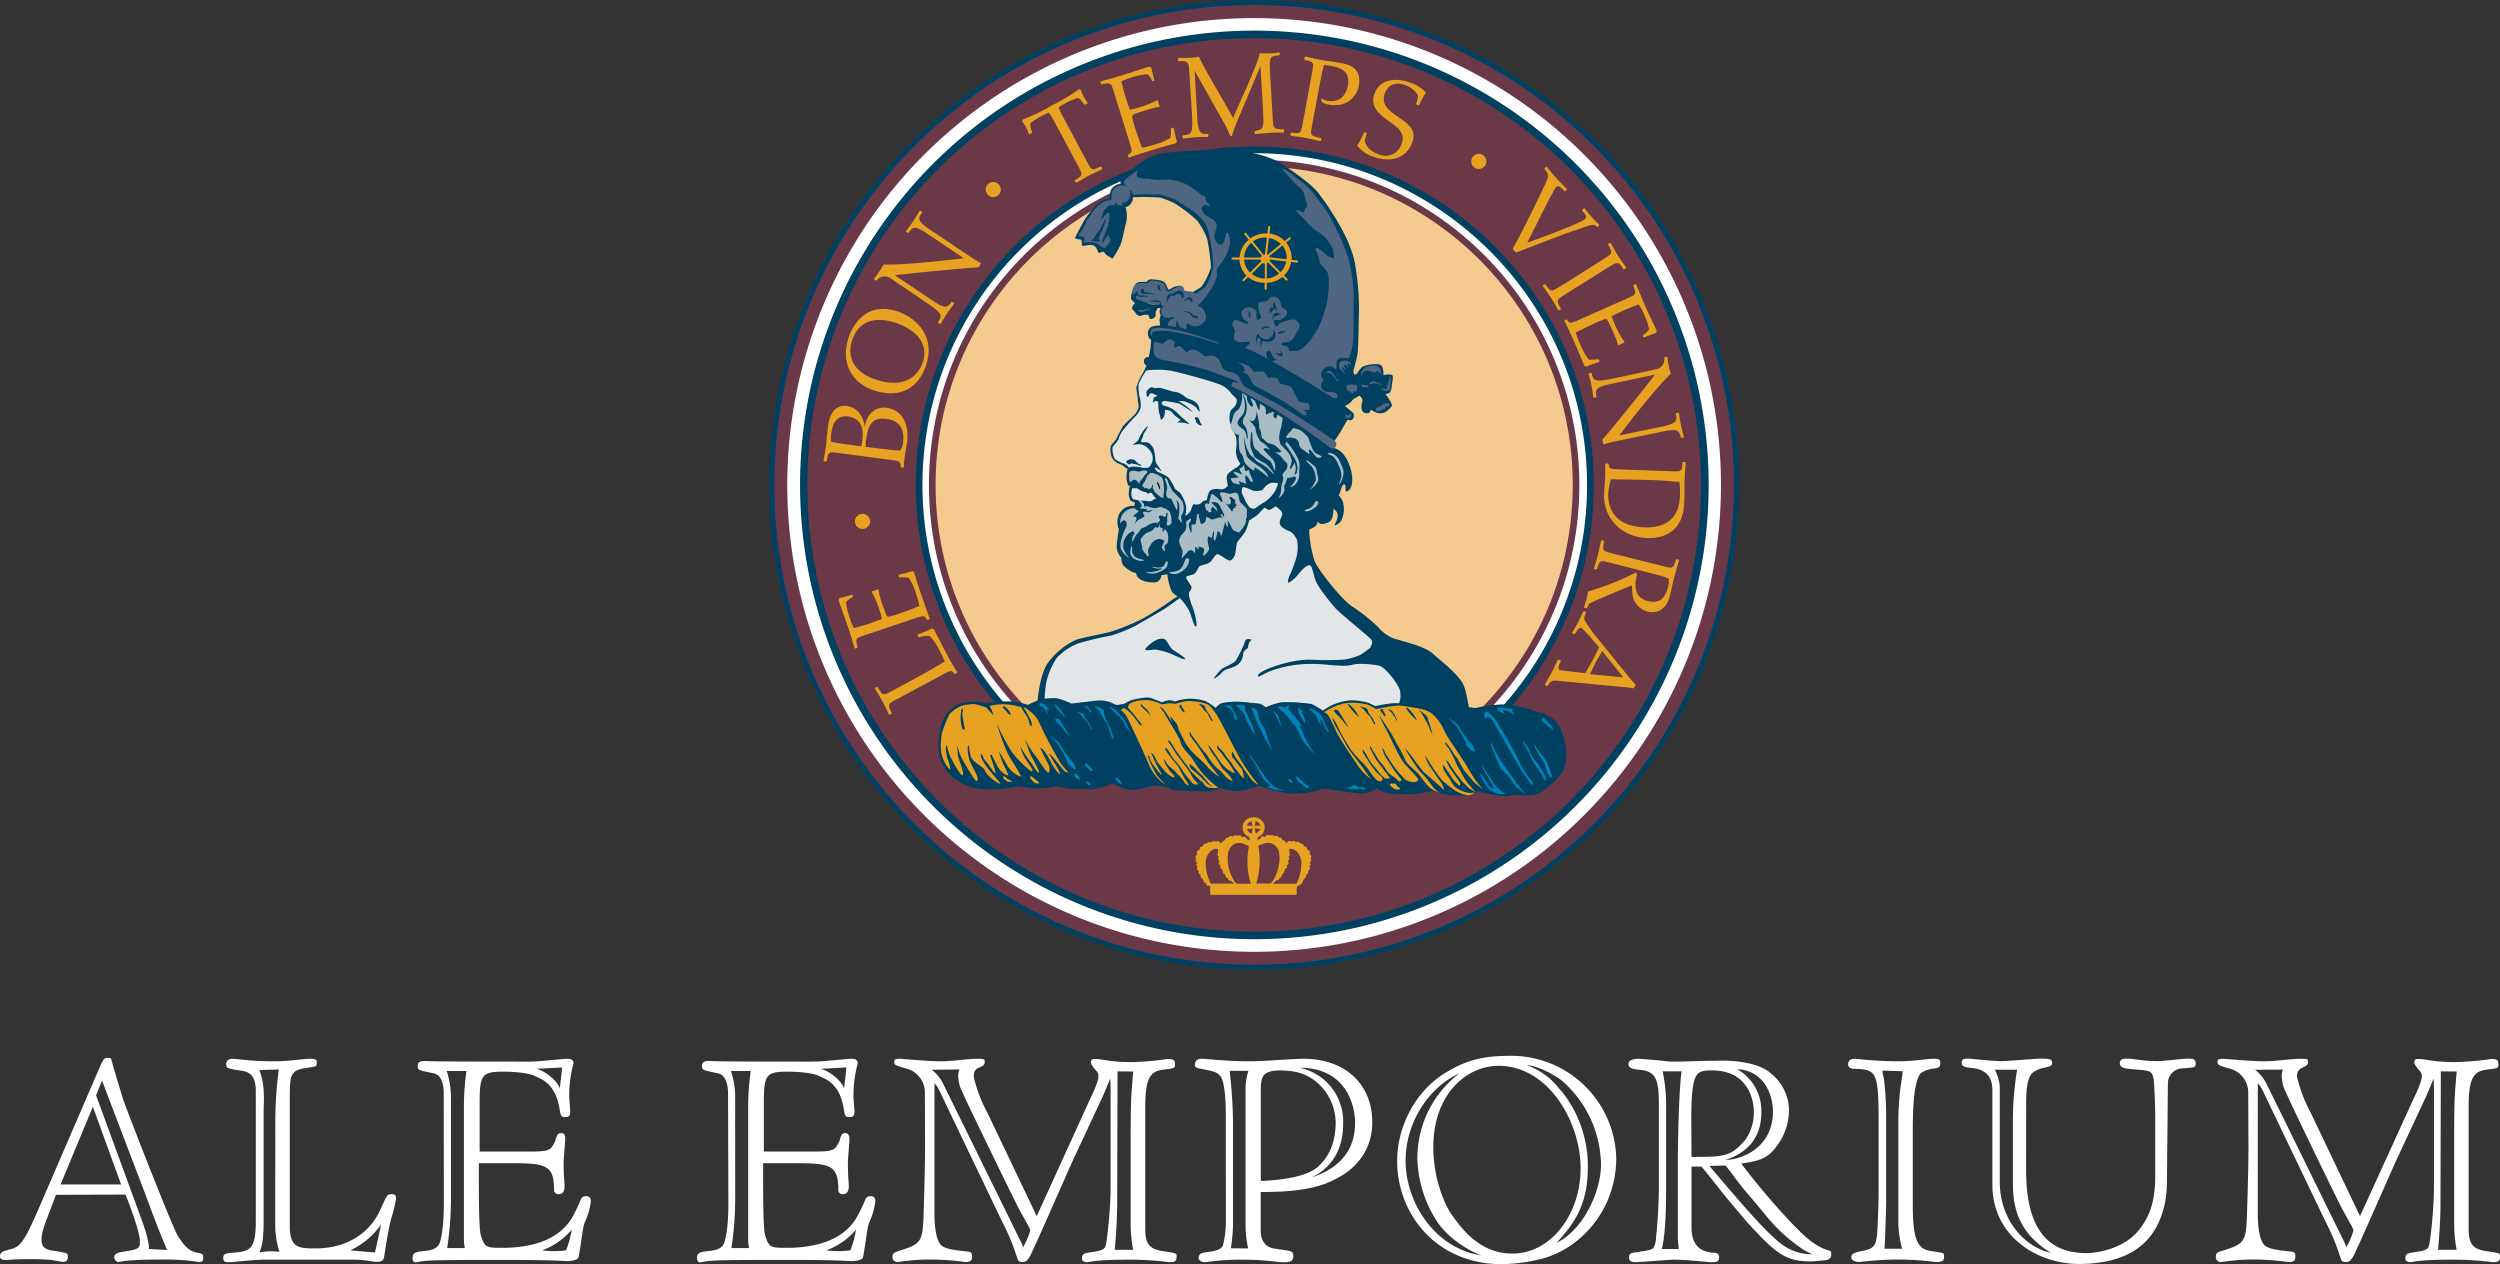 <svg xmlns="http://www.w3.org/2000/svg" viewBox="0 0 592.27 299.5"><rect x="0" y="0" width="592.27" height="299.5" fill="#333333" stroke="none"/><defs><style>.cls-1{fill:#6a3846;}.cls-2,.cls-5,.cls-6{fill:none;stroke-miterlimit:10;}.cls-2,.cls-6{stroke:#004162;}.cls-2{stroke-width:1.19px;}.cls-3{fill:#fff;}.cls-4{fill:#f5ca8f;}.cls-5{stroke:#6a3846;stroke-width:1.57px;}.cls-6{stroke-width:1.59px;}.cls-7{fill:#e7a221;}.cls-8{fill:#004162;}.cls-9{fill:#e2e6e8;}.cls-10{fill:#aabdc4;}.cls-11{fill:#231f20;}.cls-12{fill:#4e6682;}.cls-13{fill:#0082bb;}</style></defs><title>WhiteLogo</title><g id="Layer_2" data-name="Layer 2"><g id="Layer_1-2" data-name="Layer 1"><g id="Layer_1-2-2" data-name="Layer 1-2"><path class="cls-1" d="M411.4,114.88A114.29,114.29,0,1,1,297.1.6h0A114.27,114.27,0,0,1,411.4,114.88"/><circle class="cls-2" cx="297.12" cy="114.88" r="114.28"/><path class="cls-3" d="M407.71,114.88A110.6,110.6,0,1,1,297.1,4.29h0A110.59,110.59,0,0,1,407.71,114.88"/><path class="cls-4" d="M373.38,114.88a76.26,76.26,0,1,1-76.26-76.26,76.26,76.26,0,0,1,76.26,76.26h0"/><circle class="cls-5" cx="297.12" cy="114.88" r="76.26"/><path class="cls-1" d="M297.12,8.05A106.83,106.83,0,1,0,404,114.88,106.82,106.82,0,0,0,297.12,8.05h0m47.36,170.77h-94.4a79.38,79.38,0,0,1,47-143.32c43.84,0,79.7,35.54,79.7,79.38a79.27,79.27,0,0,1-32.34,63.94"/><path class="cls-6" d="M297.12,8.05A106.83,106.83,0,1,0,404,114.88,106.82,106.82,0,0,0,297.12,8.05Zm47.36,170.77h-94.4a79.38,79.38,0,0,1,47-143.32c43.84,0,79.7,35.54,79.7,79.38a79.25,79.25,0,0,1-32.3,63.94Z"/><path class="cls-7" d="M212.69,165.53a15,15,0,0,0-1.8,1.07,1.08,1.08,0,0,0-.27.79,8.53,8.53,0,0,0,.64,1.53l0,.15-.46.25h-.16c-.52-1-1-2.07-1.54-3.08s-1.15-2-1.81-3.09l0-.15.46-.25h.16a8.49,8.49,0,0,0,1,1.52,1.17,1.17,0,0,0,.81.19,18.16,18.16,0,0,0,1.88-.92l7.37-4c1.15-.62,3.66-2.09,4.85-2.83a33.36,33.36,0,0,0-1.48-3.07,12.67,12.67,0,0,0-2.13-3,7.81,7.81,0,0,0-2.58.35l-.26-.49v-.15a24.62,24.62,0,0,0,3.38-1.46l.45.14c1,1.93,2,3.86,3,5.75s1.86,3.35,2.56,4.46v.15l-.46.25h-.16c-.73-.94-.85-.87-3.09.34Z"/><path class="cls-7" d="M205.26,150.36a14.57,14.57,0,0,0-2,.74,1.09,1.09,0,0,0-.4.73,6.58,6.58,0,0,0,.33,1.51l-.07.14-.5.17-.15-.07c-.52-1.65-1-3.4-1.61-5.15-.69-2.07-1.46-4.11-2.19-6.16l.17-.56,3.12-.81.14.42-.07.14a4.25,4.25,0,0,0-1.6,1.22,16.29,16.29,0,0,0,.8,3.5,15.72,15.72,0,0,0,1.05,2.6c.79-.18,2.7-.73,3.57-1,1.06-.36,2.08-.76,3.1-1.13a19.48,19.48,0,0,0-.71-2.48,20.58,20.58,0,0,0-1.73-3.93l.07-.14,1.43-.48.14.07a13.48,13.48,0,0,0,.93,3.55c.29.91.62,1.81,1,2.7l.39.19c.64-.19,1.32-.36,2-.57,1.25-.42,4-1.42,5.35-2a30.86,30.86,0,0,0-.93-3.29,12.89,12.89,0,0,0-1.57-3.36,7.85,7.85,0,0,0-2.27-.09l-.21-.64c.65-.16,2-.45,3.27-.87l.43.21c.6,2.07,1.27,4.15,2,6.19s1.24,3.62,1.74,4.84l-.07.14-.5.17-.14-.07c-.56-1-.7-1-3.11-.2Z"/><path class="cls-7" d="M199,107.36a16.23,16.23,0,0,0-2.09-.19,1.07,1.07,0,0,0-.68.48,8,8,0,0,0-.38,1.61l-.13.1-.52-.07-.1-.12c.18-1.16.42-2.34.57-3.51.19-1.47.31-3.25.49-4.67.11-.86.68-5.29,4.45-4.8,2.55.33,3.89,2.39,4.25,4.86h.05c.35-2.68,2.31-4.8,5.09-4.44,4.13.53,5.37,4.44,4.91,8-.12,1-.35,1.87-.56,3.51-.14,1-.2,1.94-.23,2.59l-.12.1-.53-.07-.1-.13c0-1.35-.16-1.37-2.68-1.7Zm-2.1-4.5a7.74,7.74,0,0,0,0,1.8c.81.25,4.77.76,7.16,1.07.07-.36.16-.83.22-1.32.15-1.11.68-5.21-3.37-5.74-3.38-.43-3.81,2.86-4,4.19m8.23,1.49a5.87,5.87,0,0,0,0,1.51c1.39.18,7,.91,8.12.86a3.49,3.49,0,0,0,.68-1.8c.66-5.07-2.89-5.53-4.08-5.69-3.94-.51-4.36,2.74-4.67,5.12"/><path class="cls-7" d="M219.28,86.87c-2.14,5.89-7,7.54-12.69,5.47-4.52-1.64-7.76-6.3-5.41-12.76.69-1.9,3.73-8.61,11.84-5.66,4.26,1.55,8.8,6,6.26,13m-.75-.78c2-5.59-3-8.46-5.8-9.48-4.31-1.57-8.92-1.4-10.78,3.72-1.46,4,.23,7.61,5,9.36,7.17,2.6,10.47-.66,11.54-3.6"/><path class="cls-7" d="M211.07,66a2.39,2.39,0,0,0-3.36.39l-.05.07h-.16l-.44-.29V66c.39-.48.89-1.12,1.34-1.79a16.5,16.5,0,0,0,.92-1.57c4,.22,13.9-.83,19-1.47l-8.49-5.71c-2.9-1.95-3.52-1.89-4.59-.29h-.16l-.44-.29v-.16c.58-.76,1.16-1.51,1.69-2.3s1-1.63,1.54-2.5H218l.45.3v.15c-1,1.42-1.24,1.94,2.06,4.15l9.6,6.45q1.14.75,2.34,1.38l-.65,1c-1.47,0-13.12,1.08-19.8,1.85l9.07,6.09c2.93,2,3.45,1.54,4.35.2h.16l.44.29V72c-.56.77-1.17,1.54-1.7,2.32s-1,1.7-1.5,2.43h-.15l-.44-.29v-.16c1.27-1.9.81-2.21-4.48-5.77Z"/><path class="cls-7" d="M257,24.82l-.15-.05c-.33-.49-.85-1.35-1.47-1.55a13.62,13.62,0,0,0-3,1.26c-.49.27-1,.56-1.59.95a17.45,17.45,0,0,0,1,2.15L257.35,38a16.45,16.45,0,0,0,1.06,1.81,1.1,1.1,0,0,0,.78.27,8.59,8.59,0,0,0,1.54-.63h.15l.25.47-.05.15c-1,.52-2.05,1-3.06,1.51s-2,1.15-3,1.72h-.15l-.25-.46v-.16a8,8,0,0,0,1.37-.92,1.18,1.18,0,0,0,.21-.81,15.58,15.58,0,0,0-.92-1.88l-5.56-10.4a15.3,15.3,0,0,0-1.26-2c-.67.3-1.17.54-1.66.8a14.46,14.46,0,0,0-2.71,1.76,3.82,3.82,0,0,0,.49,2.09l-.05.15-.74.4A12,12,0,0,0,243,30a9.42,9.42,0,0,0-.84-1.22l.13-.46A44.83,44.83,0,0,0,249.14,25a46.31,46.31,0,0,0,6.47-3.84l.45.14a11.66,11.66,0,0,0,.55,1.38,12.33,12.33,0,0,0,1.13,1.74Z"/><path class="cls-7" d="M264,22.17a17.49,17.49,0,0,0-.69-2,1.1,1.1,0,0,0-.72-.42A6,6,0,0,0,261,20l-.14-.07-.15-.51.07-.14c1.67-.48,3.43-.94,5.19-1.48,2.08-.64,4.14-1.37,6.21-2l.56.18.73,3.14-.43.13L273,19.2a4.13,4.13,0,0,0-1.17-1.63,15.79,15.79,0,0,0-3.53.71,16.26,16.26,0,0,0-2.62,1c.16.8.67,2.72.94,3.6.33,1.07.7,2.1,1.05,3.13a24,24,0,0,0,2.49-.65,21.11,21.11,0,0,0,4-1.63l.14.07.44,1.44-.07.14c-.4-.05-1.17.1-3.57.84-1.26.39-2.34.78-2.72,1l-.2.39c.17.65.32,1.33.52,2,.38,1.26,1.32,4,1.84,5.4.64-.11,2.08-.47,3.3-.84a13.28,13.28,0,0,0,3.41-1.49,8.65,8.65,0,0,0,.14-2.27l.65-.2c.14.66.39,2,.78,3.3l-.22.42c-2.08.55-4.18,1.17-6.23,1.8s-3.65,1.16-4.88,1.62l-.14-.07-.16-.51.08-.14c1.06-.53,1-.66.27-3.09Z"/><path class="cls-7" d="M281.71,16.34c-.07-1.2-.36-1.94-1.7-1.86h-.84l-.12-.1v-.53l.11-.12h2.43c.84-.05,1.64-.15,2.48-.26.75,1.92,5.38,9.65,8.06,14.48,1.7-4.08,5.45-11.8,6.33-15.32h2.6a13,13,0,0,0,2-.23l.12.11V13l-.1.11c-2.43.15-2.41.42-2.14,5.11l.57,9.82c.14,2.32.16,2.6,2.59,2.59l.12.11v.53l-.11.12c-1.09,0-2.21,0-3.32.08s-2.34.22-3.43.31l-.12-.1v-.53l.11-.12c2.13-.38,2.11-.77,1.81-5.82l-.54-9.43h-.06L293.1,28.74a29.6,29.6,0,0,0-1.23,3.46h-.42a24.33,24.33,0,0,0-1.59-3.29L283,16.72h0l.16,2.68.51,8.73c.2,3.52.85,3.67,2.47,3.58l.12.1v.53l-.1.12c-.95,0-1.94,0-2.88.06s-2,.2-3,.28l-.12-.1v-.53l.1-.12c2.43-.14,2.4-.7,2-7.06Z"/><path class="cls-7" d="M313,23.44l.21-.07a3.73,3.73,0,0,0,1.44.52c2,.37,4.12-.61,4.66-3.58.5-2.69-.73-4.08-3.64-4.61a16.9,16.9,0,0,0-2-.29,36.22,36.22,0,0,0-.85,3.71L310.9,29.4a17.79,17.79,0,0,0-.3,2.07,1.17,1.17,0,0,0,.44.71,9.73,9.73,0,0,0,1.92.52l.09.13-.09.52-.13.09c-1.12-.23-2.54-.58-3.67-.78s-2.27-.33-3.4-.51l-.09-.13.1-.53.13-.08a10.19,10.19,0,0,0,1.65.13,1.09,1.09,0,0,0,.66-.51,14.1,14.1,0,0,0,.46-2l2.13-11.6a18.28,18.28,0,0,0,.3-2.08,1.07,1.07,0,0,0-.44-.7,8.06,8.06,0,0,0-1.59-.47L309,14l.09-.52.14-.09c1.12.24,2.23.52,3.36.73,1.73.32,3.07.45,5,.8,1.71.31,5.13,1,4.32,5.42-.48,2.62-2.92,5.21-7.12,4.44a3.51,3.51,0,0,1-1.67-.68Z"/><path class="cls-7" d="M323.73,31.45l.07.15-.47,1.7c-.05.2.38,2.15,3.09,3.18a4,4,0,0,0,5.37-1.78,3.78,3.78,0,0,0,.3-.79c1.91-5-8.78-5.61-6.42-11.82,1.3-3.43,5.17-3.75,8.48-2.49a8.66,8.66,0,0,1,3.66,2.34A18.75,18.75,0,0,0,336.17,25l-.6-.23-.07-.15a12.18,12.18,0,0,0,.47-1.94,5.58,5.58,0,0,0-3.1-2.53c-2.41-.91-4.1.15-4.76,1.9-2.14,5.62,8.7,5.82,6.47,11.7-1.57,4.13-5.58,4.76-9.39,3.31a8,8,0,0,1-3.69-2.57,18.24,18.24,0,0,0,1.71-3.24Z"/><path class="cls-7" d="M358.36,59c2.21-4,5.7-11.06,7.61-15.16,1-2.17,1.08-2.42-.06-3.77V39.9l.39-.36h.16c.79,1,1.59,1.92,2.43,2.85s1.55,1.62,2.3,2.36v.16l-.41.38h-.14c-1.26-1.31-1.47-1.38-2-.93-.68.64-5.78,11.14-6.83,13.14h0c2.6-.92,12.59-4.58,13.73-5.62.48-.43.19-1-.73-2v-.14l.41-.38h.16c.59.74,1.17,1.46,1.81,2.17s1.13,1.16,1.68,1.68v.16l-.41.38h-.14c-.66-.65-.78-.69-3.41.19-5.17,1.71-10.72,4-15.78,5.89Z"/><path class="cls-7" d="M371,69.62c-.87.56-1.47,1-1.73,1.19a1.16,1.16,0,0,0-.22.81,9.29,9.29,0,0,0,.74,1.48v.15l-.45.29h-.16c-.58-1-1.11-2-1.72-2.94s-1.3-1.89-1.94-2.84V67.6l.45-.28h.15a9.66,9.66,0,0,0,1,1.31,1.24,1.24,0,0,0,.82.14,17.2,17.2,0,0,0,1.82-1l10-6.3a17.19,17.19,0,0,0,1.73-1.2,1.15,1.15,0,0,0,.22-.8,8.52,8.52,0,0,0-.74-1.48v-.15l.44-.29h.16c.59,1,1.13,2,1.74,3s1.28,1.87,1.92,2.82v.16l-.44.28h-.16a8,8,0,0,0-1-1.31,1.13,1.13,0,0,0-.82-.14,16.1,16.1,0,0,0-1.82,1Z"/><path class="cls-7" d="M385.18,70.84a16.41,16.41,0,0,0,1.88-.93,1.1,1.1,0,0,0,.33-.76,6.81,6.81,0,0,0-.47-1.47l.05-.15.49-.22.15.06c.68,1.59,1.34,3.28,2.09,5,.89,2,1.86,3.94,2.77,5.92l-.11.57-3,1.11-.18-.41.06-.15A4.22,4.22,0,0,0,390.68,78a15,15,0,0,0-1.13-3.41,15.75,15.75,0,0,0-1.29-2.48c-.77.25-2.62,1-3.46,1.36-1,.45-2,1-3,1.42a23.3,23.3,0,0,0,.95,2.39,21.26,21.26,0,0,0,2.1,3.75l-.06.14-1.37.62-.15-.06c0-.4-.24-1.15-1.26-3.44-.54-1.2-1.06-2.23-1.28-2.59l-.41-.15c-.62.25-1.28.48-1.89.75-1.2.54-3.82,1.8-5.14,2.48A31.57,31.57,0,0,0,374.55,82a12.88,12.88,0,0,0,1.88,3.2,9.09,9.09,0,0,0,2.27-.13l.28.62c-.64.22-2,.64-3.18,1.17l-.45-.17c-.8-2-1.66-4-2.54-6s-1.58-3.48-2.19-4.64V75.9l.49-.22.14.06c.66,1,.79.93,3.11-.1Z"/><path class="cls-7" d="M392.21,87.51a2.39,2.39,0,0,0,2.06-2.68.28.28,0,0,0,0-.09l.09-.13.52-.11.13.09c.07.61.18,1.42.35,2.21.12.6.29,1.17.47,1.76-3,2.73-9.11,10.51-12.23,14.61l10-2.08c3.41-.71,3.8-1.19,3.41-3.08l.09-.13.52-.11.13.09c.14.94.27,1.88.47,2.81s.45,1.88.7,2.85l-.08.14-.52.1-.13-.08c-.35-1.67-.53-2.23-4.41-1.43l-11.33,2.36a23.55,23.55,0,0,0-2.62.71l-.24-1.15c1-1,8.4-10.13,12.52-15.44L381.42,91c-3.45.72-3.51,1.38-3.18,3l-.08.13-.52.11-.14-.08c-.16-.94-.28-1.92-.47-2.85s-.49-1.92-.69-2.76l.09-.14.52-.1.13.08c.46,2.25,1,2.13,7.25.84Z"/><path class="cls-7" d="M395.66,111.63a18.22,18.22,0,0,0,2.09,0,1.21,1.21,0,0,0,.64-.54,7.24,7.24,0,0,0,.22-1.53l.12-.11h.53l.11.12c-.07,1.06-.21,2.54-.27,4.13-.08,2.18,0,4-.09,5.48-.21,5.53-3.42,8.48-8.9,8.28-5.75-.22-10.31-4.53-10.09-10.42.06-1.62.2-2.54.26-4s0-2.48,0-3.13l.11-.1H381l.11.12c.15,1.18.29,1.19,2.83,1.28Zm-6.26,13.3c5.28.2,8.38-2.12,8.58-7.37a17.67,17.67,0,0,0-.13-3.41c-1.81-.07-3.56-.3-5.35-.37-3.6-.14-7.24-.16-10.84-.24a15.72,15.72,0,0,0-.66,3.33c-.18,4.92,3,7.86,8.4,8.06"/><path class="cls-7" d="M393.75,134.06a16.94,16.94,0,0,0,2,.43,1.09,1.09,0,0,0,.73-.38,8.15,8.15,0,0,0,.58-1.56l.13-.08.52.13.08.14c-.09.35-.54,1.65-1.24,4.38-.37,1.44-.71,3.2-1,4.25-.61,2.41-2.49,4.21-5.2,3.52a4.8,4.8,0,0,1-3.64-4.6l-.06-1.43-.14-.15c-1.46.55-9,3.75-10.05,4.32l-.48,1-.14.08-.51-.14-.08-.13c.05-.22.36-1,.56-1.73a17.22,17.22,0,0,0,.39-2,60.7,60.7,0,0,0,11.27-4.44l.38.3c-.7,2.74-.76,5.58,2.54,6.42,2.62.68,4.05-.6,4.67-3a7,7,0,0,0,.31-2.31,18.35,18.35,0,0,0-2.5-.84l-11.18-2.87a14.39,14.39,0,0,0-2.05-.44,1.1,1.1,0,0,0-.73.39,8.2,8.2,0,0,0-.57,1.55l-.14.08-.51-.13-.08-.13c.09-.36.54-1.65.95-3.28s.66-3,.75-3.36l.13-.08.52.14.08.13a8.12,8.12,0,0,0-.25,1.64,1.1,1.1,0,0,0,.46.69,17.11,17.11,0,0,0,2,.61Z"/><path class="cls-7" d="M369.48,161.33c-1.92-.19-2.06-.1-2.84,1.16h-.16l-.47-.24v-.15c.36-.63,1.14-1.93,1.61-2.82s1-2,1.46-3l.15-.05.47.25.05.15c-.4.93-.81,1.78-.27,2.07a3.38,3.38,0,0,0,1,.17l5.08.62c.59-1,1.15-2,1.7-3s1.07-2.09,1.57-3.15L377.65,152a27.88,27.88,0,0,0-3-3.24c-.6,0-.79.24-1.57,1.48h-.15l-.47-.24v-.15c.77-1.27,1.06-1.78,1.35-2.33.47-.89.86-1.81,1.3-2.69l.15-.05.47.25v.15c-.58,1.34-.43,1.6-.15,2a25.35,25.35,0,0,0,2.14,3.12l8.1,10c.88,1.09.9,1,1.68,1.92l-.46.87a7.87,7.87,0,0,0-1.52-.23Zm10.09-7.1c-.52.93-1.05,1.82-1.54,2.76s-.9,1.83-1.35,2.73l7.89.75Z"/><path class="cls-7" d="M237.11,44.89a1.79,1.79,0,1,1-1.8-1.78h0a1.79,1.79,0,0,1,1.78,1.78"/><path class="cls-7" d="M352.13,38.24a1.79,1.79,0,1,1-1.79-1.79h0a1.79,1.79,0,0,1,1.78,1.79"/><path class="cls-7" d="M206.13,123.52a1.79,1.79,0,1,1-1.79-1.79h0a1.79,1.79,0,0,1,1.79,1.79"/><path class="cls-7" d="M298,198.92c.32-.07.6-.1.73-.48s.55-.39,1-.13c.32-.55.4-.57,1.06-.4a.45.45,0,0,0,.23,0,.62.62,0,0,1,.86.23c.39-.15.77-.28,1,.18a.21.21,0,0,0,.18.09c.51-.08.68.24.75.72.64-.26.66.45,1,.62.36-.58.36-.58,1.08-.41a.34.34,0,0,0,.2,0,.62.62,0,0,1,.86.18l0,.06c.37-.2.73-.26,1,.13a.33.33,0,0,0,.21.11c.49,0,.65.27.74.66.64.06.76.19.77.81.68.24.81.5.54,1.11a.57.57,0,0,1,.43.69.5.5,0,0,1-.08.2.31.31,0,0,0,0,.19.57.57,0,0,1-.25.8c.25.56.23.65-.18,1,.34.49.28.72-.27,1,.21.52.15.66-.42.92a.91.91,0,0,1-.22.77c-.19.27-.58.47-.56.9a.4.4,0,0,1-.14.25c-.26.25-.5.61-.81.68a.57.57,0,0,0-.51.62c0,.38,0,1,0,1.56H286.71v-1.56c0-.56-.08-.6-.52-.59s-.48-.21-.4-.57a.6.6,0,0,1-.64-.56v0c-.14-.24-.23-.56-.44-.7a.54.54,0,0,1-.24-.73v0c-.56-.24-.63-.37-.46-.92-.55-.36-.59-.55-.24-1-.41-.35-.43-.5-.17-1-.29-.21-.47-.45-.26-.82a.31.31,0,0,0,0-.19.59.59,0,0,1,.15-.81.51.51,0,0,1,.15-.07c-.21-.69-.09-.92.52-1.09.11-.69.21-.8.81-.82.09-.42.29-.74.8-.69a.28.28,0,0,0,.18-.09c.27-.42.61-.33,1-.15a.63.63,0,0,1,.87-.25s0,0,.05,0a.49.49,0,0,0,.24,0c.55-.18.69-.13,1,.44a2.52,2.52,0,0,1,.3-.27l.55-.4a1.27,1.27,0,0,0,.25-.21c.07-.09.1-.29.15-.29.58-.06.95-.8,1.63-.5h.19a.65.65,0,0,1,.89-.14.34.34,0,0,0,.2,0c.58-.17.68-.13,1,.39.6-.27.75-.19,1.12.36.11.17.4.22.61.32a.62.62,0,0,0-.22-.85.35.35,0,0,0-.14-.06,2.38,2.38,0,0,1,1-4.48,2.53,2.53,0,0,1,2.59,1.06,2.39,2.39,0,0,1-.69,3.3,2.07,2.07,0,0,1-.25.15c-.41.2-.46.42-.32.84m-.36,10.28h3.16a.84.84,0,0,0,.55-.28,9.94,9.94,0,0,0,1.63-4,7.4,7.4,0,0,0,.07-3,2.69,2.69,0,0,0-3-2.33l-.24.05a11.48,11.48,0,0,0-1.7.61,18.79,18.79,0,0,1-.46,9m-1.32,0v-.14a17.87,17.87,0,0,1-.45-8.56.34.34,0,0,0-.16-.29,7.71,7.71,0,0,0-1.3-.53,2.49,2.49,0,0,0-3.1,1.33,3.39,3.39,0,0,0-.4,1.21,9.89,9.89,0,0,0,1.27,5.9c.57,1.1.6,1.08,1.82,1.08h2.32Zm-5.89-2a1.52,1.52,0,0,1-.81-1.39c-.54-.24-.59-.35-.42-.91-.53-.31-.6-.62-.25-1-.12-.19-.3-.35-.32-.53a1.47,1.47,0,0,1,.17-.57c-.41-.18-.39-.46-.26-.87a3.35,3.35,0,0,0,0-1,2.09,2.09,0,0,0-1.73.59,3.5,3.5,0,0,0-1.13,2.56,11.14,11.14,0,0,0,1,4.75.49.49,0,0,0,.55.35h5.23c-.39-.3-.66-.66-1-.7a.56.56,0,0,1-.56-.63c-.46,0-.58-.25-.5-.64m11.25,1.94.15.06h5.07c.28,0,.37-.14.46-.35a11.23,11.23,0,0,0,1-4.33,3.83,3.83,0,0,0-.81-2.65,2.25,2.25,0,0,0-2.05-.92,4.36,4.36,0,0,0,.05.83v.23a.54.54,0,0,1-.18.75l-.14.07c.36.45.34.62-.1,1,.33.5.27.72-.27,1,.2.55.15.66-.42.9a1.57,1.57,0,0,1-.81,1.4c.16.45-.11.59-.44.7-.1.2-.24.52-.37.51-.57,0-.74.45-1.11.72m-5.13-11.71c.08-.44.15-.82.23-1.24l-1.33.1a1.6,1.6,0,0,0,1.1,1.14m.23-1.83c-.08-.41-.16-.75-.24-1.12a1.41,1.41,0,0,0-1.08,1l1.32.08m.52.59.19,1.19.13.08,1-1-.08-.12-1.27-.17m1.34-.69a1.75,1.75,0,0,0-1.14-1c-.07.37-.12.71-.19,1.12l1.33-.09"/><path class="cls-3" d="M13.25,283.06l-1.93,5.12c-1.26,3.27-1.48,4.31-1.48,5.57,0,2,1.33,2.3,2.59,2.53a31.74,31.74,0,0,1,3.2.59c.45.15.44.67.44,1a1.2,1.2,0,0,1-.52,1c-.07,0-.44.07-.67.07s-1-.15-2.6-.44a62.18,62.18,0,0,0-7.72-.15c-1.7,0-2.45.15-3,.15S0,298.5,0,297.68c0-1.11.74-1.26,2.45-1.71,2.45-.59,3.41-2,6.91-10.09l13.88-32.15a24.38,24.38,0,0,1,1.3-2.73,1.34,1.34,0,0,1,1.11-.38c.59,0,.67.15.74.45.15.67,2.38,8.17,2.82,9.5.6,1.86,11.44,29.7,12.85,32.08,1.56,2.6,2.89,3.71,4.16,4,1.7.37,1.93.37,1.93,1.33,0,.75-.23,1-1,1a52.37,52.37,0,0,0-8.39-.59c-9.73,0-10,.59-10.69.59a1.15,1.15,0,0,1-1-1.18c0-1,1.63-1.19,2.22-1.27,3.57-.59,3.86-.67,3.86-2.52,0-2.08-2.52-8.84-3.41-11Zm15.44-2.45L22,262.2l-7.65,18.41ZM33,287.44c.66,1.78,2.3,6.09,2.3,8.46l4.3.23c-2-4.61-3.56-8.84-5.12-13.07L24.17,256l-1.42,3.49a2,2,0,0,1,.15.37Z"/><path class="cls-3" d="M91.14,284.32c.52-1,.67-1.41,1.56-1.41s1.12.15,1.12,1.19a37.44,37.44,0,0,1-1.12,4.53c-.59,2.15-.81,3.78-1.18,5.79L91,297.76c-.08.74-.52,1.19-1.79,1.19-.44,0-1.18-.15-2.22-.3a26.08,26.08,0,0,0-3.72-.22H62.78c-1.63,0-3.41.15-5,.3s-2.89.29-3.56.29-1.34,0-1.34-1,.6-1.12,2.6-1.27c3.94-.29,5.12-1,5.12-7.57v-30.7c0-4.75-2.52-4.67-4.52-5a8.82,8.82,0,0,1-2.31-.59,3.44,3.44,0,0,1-.22-.82A1.36,1.36,0,0,1,55,250.84c1.26,0,4.23.59,9.87.59,3.71,0,7-.59,8.54-.59s1.63.22,1.63,1,0,.81-2.08,1.11c-3.93.59-4.3,1.19-4.3,6.61v31c0,5.12,2.22,5.2,6.09,5.2,6.75,0,12.47-3.05,15.22-8.91ZM65.23,266.87a93.8,93.8,0,0,1,.82-13.51l-4.6.15c1.48,3.93,1,7.35,1,10.1v21.6c0,5.94.14,8.91-1,11.51a14.57,14.57,0,0,1,4.75-.15,21,21,0,0,1-1-6.23Zm23.61,29.85c.15-.74,1.41-6.24,1.41-6.61A18,18,0,0,1,83,296.2c2,.22,3.93.37,5.86.52"/><path class="cls-3" d="M105.13,259.15c0-1.71-.29-4.53-2.52-4.9-3.56-.74-3.64-.74-3.64-1.78s1-1.11,1.49-1.11,2.08.14,16.55.14c7.87,0,8.76.08,11.14-.14,4.31-.38,5.87-.52,6-.52.82,0,1.71,0,1.71,1.11a29,29,0,0,0-1,7.87c0,1,.23,2.6.23,3.56s-.3,1.27-1.19,1.27-1-.3-1.19-1.12c-.45-2.74-1.19-6.83-5.72-8.46-1.48-1-6.23-1.19-7.42-1.19-5.64,0-5.94.67-5.94,8.09v10.84h12c4.67,0,4.82-.37,5.86-2.37.45-1.49.6-2,1.41-2,1,0,1,.75,1,1.41,0,.82-.37,4.53-.37,5.72,0,3.12.22,4.68.22,5.27,0,1.12-.22,2.08-1.49,2.08a1,1,0,0,1-1-.82c0-5.71-1.41-6.53-9.58-6.53h-8.24c0,9,0,15.67.52,17.23.89,2.67,1.11,2.82,5,2.82,7.2,0,13.44-1.93,16.56-7.13a39.61,39.61,0,0,0,2.07-4.31c.3-.74.67-.67,1.19-.81,1,0,1.19.59,1.19,1.26a16.49,16.49,0,0,1-1.41,4.9c-.59,1.48-.67,3.86-1.49,8.24-.14.89-2.22,1-2.74,1-.89,0-1.93-.29-16-.29-16,0-16.85.15-18,.29s-1.64.3-1.86.3c-.74,0-.74-.89-.74-1,0-1.41.89-1.48,2.89-1.71,1.27-.14,2.75-.37,3.42-1.63.07-.07,1.11-2.45,1.11-9.5Zm5,36.53a8.4,8.4,0,0,1-.22-1.93V261.3a63.81,63.81,0,0,1,.59-7.57h-4.67a20.34,20.34,0,0,1,1,5.79v23.69a76.63,76.63,0,0,1-.9,12.47Zm16.93-42.47c2.45.6,5.2,3.19,5.57,4.68.07-.82.52-4.23.52-5Zm1.41,43a20.49,20.49,0,0,0,5.64,0,23.87,23.87,0,0,0,1.34-4.9,16.74,16.74,0,0,1-7,4.9"/><path class="cls-3" d="M172.48,259.15c0-1.71-.3-4.53-2.53-4.9-3.56-.74-3.64-.74-3.64-1.78s1-1.11,1.49-1.11,2.08.14,16.56.14c7.87,0,8.76.08,11.13-.14,4.31-.38,5.87-.52,6-.52.81,0,1.71,0,1.71,1.11a29,29,0,0,0-1,7.87c0,1,.22,2.6.22,3.56s-.3,1.27-1.19,1.27-1-.3-1.19-1.12c-.44-2.74-1.18-6.83-5.71-8.46-1.49-1-6.24-1.19-7.43-1.19-5.64,0-5.94.67-5.94,8.09v10.84h12c4.68,0,4.83-.37,5.87-2.37.44-1.49.59-2,1.41-2s1,.75,1,1.41c0,.82-.37,4.53-.37,5.72,0,3.12.22,4.68.22,5.27,0,1.12-.22,2.08-1.48,2.08a1,1,0,0,1-1-.82c0-5.71-1.41-6.53-9.58-6.53h-8.24c0,9,0,15.67.52,17.23.89,2.67,1.12,2.82,5.05,2.82,7.2,0,13.44-1.93,16.56-7.13a38,38,0,0,0,2.08-4.31c.29-.74.67-.67,1.19-.81,1,0,1.18.59,1.18,1.26a16.49,16.49,0,0,1-1.41,4.9c-.59,1.48-.67,3.86-1.48,8.24-.15.89-2.23,1-2.75,1-.89,0-1.93-.29-16-.29-16,0-16.85.15-18,.29s-1.63.3-1.85.3c-.75,0-.75-.89-.75-1,0-1.41.89-1.48,2.9-1.71,1.26-.14,2.75-.37,3.41-1.63.08-.07,1.12-2.45,1.12-9.5Zm5,36.53a8.42,8.42,0,0,1-.23-1.93V261.3a63.82,63.82,0,0,1,.6-7.57h-4.68a20.34,20.34,0,0,1,1,5.79v23.69a77.75,77.75,0,0,1-.89,12.47Zm16.92-42.47c2.45.6,5.2,3.19,5.57,4.68.08-.82.52-4.23.52-5Zm1.42,43a20.49,20.49,0,0,0,5.64,0,23.23,23.23,0,0,0,1.33-4.9,16.74,16.74,0,0,1-7,4.9"/><path class="cls-3" d="M219.11,259a5.84,5.84,0,0,0-4.45-5.86c-2.53-.74-2.82-.82-2.82-1.64,0-.66.74-.66,1.26-.66.89,0,6.53.59,9.8.59,2.67,0,6.39-.59,8.39-.59,1.78,0,2,0,2,.74s-.52,1-1.34,1.34c-1,.44-1.26,1-1.26,2.22a33.7,33.7,0,0,0,3.19,8.39l11.73,24.58,12.62-27.7c.89-1.78,2-4.38,2-5.34a1.87,1.87,0,0,0-.45-1.34,6.94,6.94,0,0,1-1.34-1.85c0-.6,0-1,1-1,1.78,0,3.42.74,8.76.74a68.49,68.49,0,0,0,8.47-.74c1.26,0,1.7.22,1.7,1.33,0,.82-.22.89-2.22,1.12-3.35.37-4.83,1.33-4.83,8.91V291c0,3.57.89,4.83,3.86,5.35,3.34.52,3.56.52,3.56,1.19,0,1.19-.22,1.48-1.7,1.48a74.35,74.35,0,0,0-10-.59c-7.64,0-9.06.59-9.5.59s-1.19-.15-1.19-.81c0-1.19.3-1.27,2.23-1.56s2.89-.52,3.27-1.27,1.26-9.05,1.26-13.88V257.44l-.08-1.93c-.59,1.41-1.18,2.9-1.78,4.24l-6.83,14.62c-1.71,3.71-10.17,23.17-10.62,23.61s-.52,1-1.63,1-1-.59-1.41-1.63a51.36,51.36,0,0,0-3.42-8.09l-14.4-30.07a15.93,15.93,0,0,0-1.11-2.08,1.6,1.6,0,0,1-.45-.52V287.4c0,1,0,6,1.56,7.57,1,1,3.79,1.27,5.94,1.49,1,.15,1.41.07,1.41,1.26s-.74,1.26-1.63,1.26a63,63,0,0,0-9.21-.59,53.29,53.29,0,0,0-6.68.59c-1,0-1.34-.52-1.34-1.26s.45-1,1.19-1.26c6-1.86,6-2.08,6.24-10.4.15-4.82.29-10.09.29-15Zm1.64-5.57a9.91,9.91,0,0,1,2.74,3.42L242,294.49a3.87,3.87,0,0,1,.37,1,17.66,17.66,0,0,0,1.71-4c0-.44-1.86-3.49-3-5.71S228,259.12,227.45,257.49A10.25,10.25,0,0,1,227,255a4.19,4.19,0,0,1,.3-1.64Zm44,.38-.08,31c0,3.56-.22,7.57-.59,11.28h4.38a31.34,31.34,0,0,1-.6-5.79V272.7c0-11.5.08-12.62.45-16.85,0-.52.15-1.41.15-2Z"/><path class="cls-3" d="M290.41,265.24c0-2.38,0-9.5-1.55-10.54-.52-.75-1.86-1-3.94-1.41-.44-.08-1.85-.23-1.85-.9s.22-1.55,1.63-1.55c1.11,0,6.09.59,11.21.59,3.79,0,9.87-.59,13-.59,9.73,0,16.19,6,16.19,15,0,9.43-7.58,12.92-9.06,13.67-4.83,2.52-11.58,2.89-17.37,2.89v9.13c0,2.23,1,4.09,3.56,4.31l2.45.37c1.34.22,1.71.37,1.71,1.34,0,1.33-.82,1.48-2.3,1.48s-4.46-.59-9.28-.59a56.63,56.63,0,0,0-9.29.59c-1.11,0-1.56-.59-1.56-1,0-1.41,1.56-1.27,2.68-1.49s2.82-.44,3.12-1.63a23.64,23.64,0,0,0,.66-5.42Zm5.28,30.52a26.74,26.74,0,0,1-.6-5.35v-33a14.19,14.19,0,0,1,.67-3.71h-4.45a116.09,116.09,0,0,1,.81,12.92v23.54a43.53,43.53,0,0,1-.52,5.57Zm3-16c1.48,0,10-.37,13.36-3.19,2.67-2.3,4.38-5.64,4.38-10.77a12.82,12.82,0,0,0-4.23-9.2c-1.78-1.56-4.16-3-8.91-3s-4.6,1.93-4.6,5.86Zm9.2-26.8a13,13,0,0,1,10.32,13.14c0,4.68-1.48,9.88-7.42,12.84,8.91-3,10.25-8.9,10.25-13.06,0-2.75-1.34-12.92-13.15-12.92"/><path class="cls-3" d="M364.11,298.5a44,44,0,0,1-8.24,1c-15.74,0-24.87-12-24.87-24.43,0-8.53,4.6-16.85,11.58-21,4.09-2.45,7.87-3.93,14.85-3.93a24.88,24.88,0,0,1,25.47,24.13c0,13.29-9.58,22.42-18.79,24.2m-18.56-44.1C338.65,257.59,333,265.69,333,275c0,9.88,6.91,20.79,18,22.42-2.23-.74-7.72-3.64-10.69-8.24a29,29,0,0,1-4.53-14.7,25.3,25.3,0,0,1,9.87-20.12m28.81,22.42c0-11-7.65-24.28-19.45-24.28-7.5,0-15.45,6.61-15.45,19.31,0,7.42,2.75,13.73,4.31,15.89,1.93,2.6,6.24,9.28,14.4,9.28,9.29,0,16.19-9.43,16.19-20.2m-4.75-18.56a28.29,28.29,0,0,1,6.46,18.34c0,9.35-3.64,13.74-7.43,17.89,6.69-3.26,10.55-12.62,10.55-18.48A26.76,26.76,0,0,0,370,256c-.89-.81-5.42-3.56-8.24-3.63a16.92,16.92,0,0,1,7.87,5.86"/><path class="cls-3" d="M410.75,285.81c-2.6-3.05-5.12-6.39-7.65-9.43h-2.37v14.4c0,2.38.67,5.2,4.08,5.87,1.63.29,2.45-.08,2.45,1.26,0,1.11-.67,1.11-1.93,1.11-.67,0-5.72-.59-8.83-.59-1,0-8.25.59-9,.59-1.56,0-1.56-.74-1.56-1.18,0-1.27,1.12-1,2.38-1.27,2.75-.44,3.12-.52,3.49-1.11a5.56,5.56,0,0,0,.52-2.3,119.5,119.5,0,0,0,.67-12.4V261.45c0-5.56-.75-7.49-4-7.94-2-.22-3.2-.3-3.2-1.49s2.08-1.18,2.6-1.18c.3,0,2,.15,5.27.44a19.38,19.38,0,0,0,3.49.23c.45,0,3-.08,5.5-.15s5.12-.08,5.49-.08c3.86,0,8.91.74,11.36,3a11.22,11.22,0,0,1,4.31,8.91,14,14,0,0,1-3.19,8.69c-2,2.75-4.31,3.19-8.1,3.78,4.68,6.32,13.59,16.49,16.86,18.64a12.73,12.73,0,0,0,4,2c.52.15.44.53.44.9,0,1.26-1,1.33-2,1.41s-1.78.22-2.75.22c-5.64,0-7.94-1.26-15.29-9.43Zm-16.85-32a40.55,40.55,0,0,1,.81,9.2v19.08c0,2.83-.07,10.1-1,13.81h4c-.07-1-.22-2-.22-3V275.49c0-4.24.22-16.93.89-21.68Zm6.83,20.27c7.65,0,9.35,0,12.77-4.09a11.15,11.15,0,0,0,2-6.61c0-1.78-.67-9.8-10-9.8-2.3,0-3.49.3-4.08,2.31-.45,1.48-.74,4-.74,8.91ZM413.35,282c-1.49-1.78-3-3.93-4.53-5.87l-3.86.08c9.5,11.21,15.37,18,18.93,19.67a11.91,11.91,0,0,0,5.5,1.27,17.76,17.76,0,0,1-2-1,39.19,39.19,0,0,1-9.43-8.69Zm-4.6-7.2c3.63,0,11.28-2.75,11.28-11.51,0-3-1.48-9.58-8.46-10a11.43,11.43,0,0,1,5.71,10.17c0,6.9-4.15,9.87-8.53,11.36"/><path class="cls-3" d="M453.15,285.29c0,9.13,1.33,10.69,4.6,11.13,2.38.37,2.82.37,2.82,1,0,1.12,0,1.56-2,1.56a72.66,72.66,0,0,0-9.21-.59,81.48,81.48,0,0,0-8.83.59c-1,0-1.93-.37-1.93-1.11s.51-1.12,2.52-1.49c3.34-.59,3.49-1.63,3.71-6.16.15-3.49.23-5.49.23-8.09v-16.3c0-12-.6-12.4-5.5-12.62-1.11,0-1.71-.22-1.71-1.11,0-1.26,1.19-1.26,1.86-1.26a95.75,95.75,0,0,0,9.87.59c3.72,0,7.06-.59,8.32-.59,1.41,0,1.78,0,1.78,1.18s-1.26,1-2.37,1.27c-.67.14-2.16.59-2.6,1.41-1.41,2.6-1.56,8.46-1.56,13.88Zm-6.31-.45c0,2.08-.3,9.88-.37,11h4.15a27.72,27.72,0,0,1-.89-5.64V265.31c0-1.7.15-4.38.37-6.53.15-1.48.52-3.34.67-5l-4.82-.15c.07.89.37,1.7.44,2.52.22,2.08.45,5.2.45,7.72Z"/><path class="cls-3" d="M480,277.19c0,11.81,3.64,19.68,14.26,19.68,3.34,0,9.35-1.41,12.54-5.57,2.08-2.67,3.79-5.94,3.79-12.62V264.57c0-2.45-.22-8-.37-8.91-.3-1.85-1-1.93-2.6-2.15l-2.52-.22c-1.27-.15-2.9-.15-2.9-1.49,0-1,1.19-1,1.78-1,1.41,0,3.79.59,7.28.59,1.34,0,5.71-.59,7.13-.59s1.78.22,1.78,1.18-.3.9-3,1.12a3.56,3.56,0,0,0-3.58,3.54c0,.13,0,.26,0,.39l-.23,23c0,6.31-2.15,12.55-7.35,16-4,2.74-9.35,3.41-13.44,3.41-9.72,0-20.49-6.31-20.56-18.71l0-22.47c0-3.19-1.56-4.83-4.53-5.2-1.85-.22-2.74-.29-2.74-1.26,0-.81.44-1,1.41-1s5.56.59,8,.59c1.55,0,8.09-.59,9.28-.59,2.37,0,2.74.15,2.74,1.11s-1.7.82-3.34,1.48c-1.48.67-2.82,1.19-2.82,8Zm-7.42-23.76a9.91,9.91,0,0,1,1.18,4.09v22.35c0,9.87,6.61,15.81,12.11,16.92-9-5.42-9-12.91-9-17.29V266.13a73.91,73.91,0,0,1,1-12.7Z"/><path class="cls-3" d="M532.62,259a5.85,5.85,0,0,0-4.46-5.86c-2.52-.74-2.82-.82-2.82-1.64,0-.66.74-.66,1.26-.66.89,0,6.54.59,9.8.59,2.68,0,6.39-.59,8.39-.59,1.79,0,2,0,2,.74s-.52,1-1.34,1.34a2.09,2.09,0,0,0-1.26,2.22,34.24,34.24,0,0,0,3.19,8.39l11.73,24.58,12.63-27.7c.89-1.78,2-4.38,2-5.34a1.87,1.87,0,0,0-.45-1.34,7.13,7.13,0,0,1-1.33-1.85c0-.6,0-1,1-1,1.79,0,3.42.74,8.76.74a68.49,68.49,0,0,0,8.47-.74c1.26,0,1.71.22,1.71,1.33,0,.82-.23.89-2.23,1.12-3.34.37-4.83,1.33-4.83,8.91V291c0,3.57.89,4.83,3.86,5.35,3.34.52,3.57.52,3.57,1.19,0,1.19-.23,1.48-1.71,1.48a74.35,74.35,0,0,0-10-.59c-7.65,0-9.06.59-9.51.59s-1.19-.15-1.19-.81c0-1.19.3-1.27,2.23-1.56s2.9-.52,3.27-1.27,1.26-9.05,1.26-13.88V257.44l-.07-1.93c-.6,1.41-1.19,2.9-1.78,4.24l-6.84,14.62c-1.7,3.71-10.17,23.17-10.61,23.61s-.52,1-1.64,1-1-.59-1.41-1.63a52.27,52.27,0,0,0-3.41-8.09l-14.41-30.07a13.37,13.37,0,0,0-1.11-2.08,1.6,1.6,0,0,1-.45-.52V287.4c0,1,0,6,1.56,7.57,1,1,3.79,1.27,5.94,1.49,1,.15,1.41.07,1.41,1.26s-.74,1.26-1.63,1.26a63,63,0,0,0-9.21-.59,53.29,53.29,0,0,0-6.68.59,1.16,1.16,0,0,1-1.32-1,1,1,0,0,1,0-.29c0-.89.44-1,1.18-1.26,6-1.86,6-2.08,6.24-10.4.15-4.82.3-10.09.3-15Zm1.63-5.57a9.84,9.84,0,0,1,2.75,3.42l18.49,37.64a5,5,0,0,1,.37,1,17.83,17.83,0,0,0,1.7-4c0-.44-1.85-3.49-3-5.71S541.5,259.12,541,257.49a9.8,9.8,0,0,1-.45-2.45,4.19,4.19,0,0,1,.3-1.64Zm44,.38-.08,31c0,3.56-.22,7.57-.59,11.28H582a32.21,32.21,0,0,1-.59-5.79V272.7c0-11.5.07-12.62.44-16.85,0-.52.15-1.41.15-2Z"/><path class="cls-8" d="M347,163.05c-.76-2.88-5.43-6.24-7.54-8.19s-8.24-3.15-9.75-3.78a10.25,10.25,0,0,1-3.43-2.73,45,45,0,0,0-6.07-4.77c-2.44-1.63-8-8.67-8.78-10.68a27.49,27.49,0,0,1-1.25-6.78v-.67c.24-.11.82-.39,1.21-.6a1.8,1.8,0,0,0,.79-1.32,1.34,1.34,0,0,0,1.58.53c1.19-.27,1.45-.53,1.84-1.32a7,7,0,0,0,.29-2.28c.59.55,1,.84,1,1.71,0,1.14-.7,1.86-.7,2.19s1-.26,1.49-.88a6.19,6.19,0,0,0,.51-4.37,3.64,3.64,0,0,0-1.07-1.77c.44-.36.66-2.53,1.26-2.58.79-.06,0,1.94.73,1.65,2.37-.92,1.05-7.18-1.32-9.29-1.18-1.05-2-.86-2-1.39-.11-.87-.79-2.24-.79-2.76S309.55,97.3,309,96.9a47.34,47.34,0,0,0-5.94-4.08,44.67,44.67,0,0,0-7.19-1.95l.74-4.82-24.57-.27s-.92,1.94-1.23,2.51a15.7,15.7,0,0,0-1.58,3.43c0,.75.31,2.42.31,2.81s.26,1.58.22,1.85A3.85,3.85,0,0,1,269,98c-.53.66-2.59,2.41-3,3.07a29.14,29.14,0,0,0-1.49,2.82c-.18.48-1.19,1.36-1.36,1.8a5.21,5.21,0,0,0,.13,2.32,3.27,3.27,0,0,0,1.18,1.54c.4.27,1.41.53,1.67.84a6.51,6.51,0,0,0,1,.72,9.85,9.85,0,0,0-.2,1.21,5.26,5.26,0,0,0,.39,2.77h.44a2.37,2.37,0,0,0-.26.79,7.2,7.2,0,0,0-.09,1.32,5.36,5.36,0,0,0,.27,1.1.8.8,0,0,0,.52.48c.22.09.71.26.66.44s0,.28-.08.6a6.3,6.3,0,0,0-1.15.1,3.48,3.48,0,0,0-2.72,2.51,4.37,4.37,0,0,0,.17,3,29.51,29.51,0,0,0-.52,4.09,4,4,0,0,0,1.12,2.64,2.61,2.61,0,0,0,.63,2,8.12,8.12,0,0,0,2.07,1.4l.79.22s-.09,1.36,2.24,2a10.38,10.38,0,0,0,2,.22,1.79,1.79,0,0,0,1.75-1.75l1.28-.18a.62.62,0,0,1,.09-.12,14.49,14.49,0,0,0,1.1,4.24A6.12,6.12,0,0,0,279,141.3a12.8,12.8,0,0,0-1.78,1.14,74.39,74.39,0,0,1-6.3,4,50.25,50.25,0,0,1-8,3.3c-2.12.49-6.56,1.36-8,1.84a17.11,17.11,0,0,0-6.62,5.42c-2.11,2.82-2.55,9.71-2.55,9.71s43.43,2.6,46.09,2.71,56.61.65,56.61.65-.66-4.12-1.41-7m-54.19-52.18.33-2.16a3.42,3.42,0,0,0,.67,1.09,3.78,3.78,0,0,1-1,1.07"/><path class="cls-9" d="M280.88,122.16a3.05,3.05,0,0,0,1.11-1c.23-.41.6-1.85.93-1.72a1.78,1.78,0,0,0,1.94-.53c.34-.43,1.05-.29,1.08-.54.11-.75.38-2,1-2.31a4,4,0,0,1,2.31-.11,2,2,0,0,0,1.59-.83c.11-.37-.29-1.52-.22-2a1.78,1.78,0,0,1,.51-1.12c.22-.12,1.14-.87,1.56-1.12a7.54,7.54,0,0,0,1.11-1,5.7,5.7,0,0,1-1-3.22,8.72,8.72,0,0,0,0-3.22,23.06,23.06,0,0,1-1.48-3.65c-.07-.79-.11-2.44.69-3a2.52,2.52,0,0,0,1-2c0-.51-1.19-1.27-1.48-1.81a6.33,6.33,0,0,0-3-2.06c-1.56-.61-8.95-2.7-11.06-3.07a19.14,19.14,0,0,0-5.9-.07A17,17,0,0,0,269.75,91a9.92,9.92,0,0,0,.36,3.51,7.88,7.88,0,0,1,.11,2.17A6,6,0,0,1,268.63,99a33.66,33.66,0,0,0-2.78,3.18A7,7,0,0,0,265,104c0,.25-.3.4-.44.69s-.89.94-1,1.33a5.26,5.26,0,0,0,.58,2.75,6.7,6.7,0,0,0,2,1,2.64,2.64,0,0,1,1.19.87l.11.14a2.22,2.22,0,0,1,.83-.25,14.27,14.27,0,0,1,1.85.15,4.15,4.15,0,0,0,1.95.1,2.91,2.91,0,0,0,.9-3.07,4,4,0,0,0-2.67-2.46,7.94,7.94,0,0,0-2,.19c-.14,0,1.31-.87,1.45-1.34a10.13,10.13,0,0,1,1.34-2.35c.33-.29.66-.75.82-.79s-.42,1-.6,1.26a2.36,2.36,0,0,0-.47.9c-.11.65-.62,1.23-.47,1.52s1.08,0,1.73.27a3.33,3.33,0,0,1,1.27,1.68c.25.87.35,2.53.43,2.86s1.41,2.13,1.45,2.24a7.71,7.71,0,0,1-1.16-.8c-.14-.11-.54-.14-.54,0a2.06,2.06,0,0,0,.79.94,9,9,0,0,1,2.53,1.34,18,18,0,0,1,1.52,2.67c.07.15,1,.58,1.42,1.25a9.25,9.25,0,0,1,1.22,3,8.46,8.46,0,0,1-.22,2"/><path class="cls-9" d="M324.66,153.18a1.52,1.52,0,0,0,.32-1.52c-.21-.49-7.43-6.24-8.67-7.65s-4-4.82-4.61-6.45-.76-3.14-1.19-3.52-1.21.23-1.58.54c-.7.6-1.79,2.06-2.22,2.44s-1.3,1.09-1.52,1,.1-1.35.49-2a33.35,33.35,0,0,0,1.41-3.84,9.31,9.31,0,0,0,.22-4.13,4.38,4.38,0,0,0-1.58-2.11c-.48-.16-2.49-.92-2.54-2s.7-1.68.59-2.33S302.36,120,302.2,120s-1,.73-1.51.78-.92-.59-1.14-.48-1.3,1.41-1.79,1.79-1.88,1.25-1.88,1.25a9.62,9.62,0,0,1-.88,2.6c-.38.65-1.41,1.84-1.79,2.38s-.49,3-.7,3.31-.52,1.12-1.16,1.15-2.32-1.48-2.91-1.48-1.09,1.3-1.74,1.85-2.27.76-2.54,1-.66,1.35-1.14,1.73-1.85.49-2,.82,1,1.78,1.2,2.22-.17.87-.44,1.3,0,1.68.55,3.09a17.75,17.75,0,0,1,1.13,4.23c0,.49.15,1.08-.28.81s-.85-2.33-1.5-3.74a14.54,14.54,0,0,0-2.17-2.93s-3.09,2.23-3.69,2.61-6.4,3.74-7,4.06a37.27,37.27,0,0,1-5.58,2.22,71.84,71.84,0,0,0-7.92,1.9,13.66,13.66,0,0,0-4.93,3.36,16.81,16.81,0,0,0-2.55,6c-.23,1.07-.38,4-.38,4a8.51,8.51,0,0,1,2.93-.22,18.83,18.83,0,0,1,3.52,1.36s3.47-.59,4.56-.66a11.32,11.32,0,0,1,4.52.39,6.88,6.88,0,0,0,2.14.59,14.14,14.14,0,0,0,3.2-1.3,8.79,8.79,0,0,1,3.91-.38c1,.18,3.2.87,3.2.87a7.25,7.25,0,0,1,1.73-.27l1.36.16a12.43,12.43,0,0,1,2.87-.71,22,22,0,0,1,4.12.55,11.93,11.93,0,0,1,2.33,1.79,6.87,6.87,0,0,1,1.68-1.2,11.81,11.81,0,0,1,4.5-.43,25.71,25.71,0,0,1,4,.49c.4.11,1.87.83,1.87.83a13.32,13.32,0,0,1,4.37-1.27,29.46,29.46,0,0,1,6.29.49,23.1,23.1,0,0,1,3.09,1.68,4.21,4.21,0,0,1,2.06-1.46,13,13,0,0,1,4.6-.87,14.36,14.36,0,0,1,3.64.33,4.66,4.66,0,0,1,1.84,1s1.74-.32,2.71-.43,2.82-.16,2.82-.16a5.52,5.52,0,0,0,.33-3.47c-.74-2.08-3.64-5.53-4.88-5.81s-4.85-.72-6.46-.21c-1.16.36-3.34.18-5.64,0a36.06,36.06,0,0,0-5.09-.21,27.77,27.77,0,0,0-8.46,1.63c-1.72.67-2.9,1.48-3,1.35-1.14-1,7.26-4.12,12.25-4a76.24,76.24,0,0,0,8,0,17.8,17.8,0,0,0,3.85-1.09c.88-.57,1.73-1.19,2.55-1.84"/><path class="cls-10" d="M310.3,116a7.27,7.27,0,0,0,1.42-2.25,5.14,5.14,0,0,0-.88-3.09,14.84,14.84,0,0,0-1.31-1.32c-.17-.2.25-.35.36-.16s.59.42,1,.82a2.09,2.09,0,0,1,1.06,1.71c.18,1.25.65,1.78.06,2.7a5.81,5.81,0,0,1-1.72,1.59"/><path class="cls-10" d="M315,107.31a2.79,2.79,0,0,1,2,1.25,13.85,13.85,0,0,1,1.25,2.84,3.51,3.51,0,0,1-.13,1.64c-.14.58-.59,1.65-.79,1.65s.39-1.19.46-1.84a6.08,6.08,0,0,0-.73-2.77,5.35,5.35,0,0,0-1.31-2c-.4-.2-1-.39-1.12-.59s.39-.2.39-.2"/><path class="cls-9" d="M294.6,115.4c-.39.09-.3.4-.44.88s.58,1.62.71,2,1,2,1.49,2.11.88.22,1.19-.09a16.42,16.42,0,0,1,2.11-1.4,9.68,9.68,0,0,0,2-1.94,7.55,7.55,0,0,0,1.1-2.33c-.05-.26-.31-.22-.49-.22a3.63,3.63,0,0,0-1.23,0,3.8,3.8,0,0,0-1.67,1.32c-.52.79-2.5.62-2.63.44a13.26,13.26,0,0,0-1.72-.66,1.17,1.17,0,0,0-.44-.13"/><path class="cls-10" d="M293.9,110.87c.59-.13.59-.85.79-.52s.11.92.31,1.18.94-.46.94,0,.9,2.2.9,2.46-.63.11-.7-.08-.92-1.59-1.05-1.26a2.4,2.4,0,0,0,0,1.19c.06.2,0,.54.19.66.51.37-1.86-.51-1.86-.51s.48.77.22.77a6,6,0,0,1-1.45-.33c-.27-.13-.79-1.27-.53-1.14l1.84-.17S292,112,292.38,111.8s2.25.92,1.92.52c-.19-.22-1-1.31-.4-1.45"/><path class="cls-10" d="M305.9,102.08c.08-.31.39-.71.63-.63a7,7,0,0,1,1.67.55c.24.24,1.66,1.27,1.82,1.91a15.79,15.79,0,0,0,.64,1.74,5.45,5.45,0,0,0,.79,1.51c.32.4,2,.88,1.59,1.11a1,1,0,0,1-1.19,0c-.4-.31-2.14-3.09-1.67-1,.17.74-.63-.24-1.58-.79s-.72-1.43-1-1.83a1.56,1.56,0,0,0-1.11-.87,6.91,6.91,0,0,1-.79-.16s-1.17.44-.93-.2a4.07,4.07,0,0,1,1.09-1.31"/><path class="cls-10" d="M310.27,121a8,8,0,0,0,1.51-.92s.86-1,.4-1.25-.66.07-.79.4a2.91,2.91,0,0,1-1,1.12c-.4.19-1.72.52-1.19.72a1.49,1.49,0,0,0,1.06-.07"/><path class="cls-11" d="M300.78,103.69c-.12-.17-.53-.92-.67-1.14s-.17-.28-.24-.41a2.75,2.75,0,0,1-.15-.36c-.18-.46-.33-.92-.46-1.38s-.13-.79-.2-1.39-.19-1.12-.19-1.45a8.24,8.24,0,0,0-.2-1.32L298.6,96l.59-.46c.09.21.18.43.29.64a3.48,3.48,0,0,1,.44,1.93,10.51,10.51,0,0,0-.2,2.31c.3,1.11.65,2.21,1.06,3.29"/><path class="cls-8" d="M283.27,98.84c.35,0,.48,0,.66.26s-.09-.22.17.31.18.66.4.92.35.53-.09.44a1.76,1.76,0,0,1-1-.75c-.09-.22,0-.13-.13-.48s-.09.09-.18-.35.18-.35.18-.35"/><path class="cls-8" d="M281.12,94.31c-1.85-1.67-3.08-1.49-3.08-1.49L275.32,92c-.88-.27-1.41.08-2.2-.18s-1,.53-1.32.62-.17,1.75.09,1.58.44-.88.88-.88a5.25,5.25,0,0,1,1.41.63l-.84.42-.22,1.19.7-.44.57.22s.05,1.45.14,2.15.3,1.1.39,1.63l.09.53a1.74,1.74,0,0,0,.79-.88,4.77,4.77,0,0,0,.17-1.5,4.3,4.3,0,0,1,1.23.22c.36.18.93,1,1.19,1.19l1.32,1-.88.61a5.92,5.92,0,0,1,1.19,0c.26.09.53,0,.88.14,1.05.35.87.17.87.17l-1.4-1.23a8.71,8.71,0,0,1-1.1-1,9.21,9.21,0,0,0-1.85-1.5,7.35,7.35,0,0,0-1.49-.53,1.08,1.08,0,0,1-.75-.61c.14-.79,1.1-.53,1.54-.44a23.08,23.08,0,0,1,2.73.53c.35.17,3.25,2.11,3.25,2.11a12.48,12.48,0,0,0-3.51-2.7,3.74,3.74,0,0,1,1.49.06,12.72,12.72,0,0,1,2.19,1,3.12,3.12,0,0,1,.79.79c.27.44.53.8.53.52,0-2.63-2.62-2.75-3.07-3.16"/><path class="cls-8" d="M268,109.72s-.27.43-.49.3-.78-.4-.69-.66.62-.51,1-.55a3.2,3.2,0,0,1,.75.09c.26,0,.7.61,1,.83s.81.35.81.62-1-.4-1.47-.4a2.32,2.32,0,0,1-.94-.23"/><path class="cls-8" d="M288.72,160c.46-.2.53-.56,1.18-1.06s1-.36,2.13-.86a3.47,3.47,0,0,0,2.23-2c.4-1,0-1.36.78-2.1s.47.05.73-1.19,1.12-1.18.52-1.31c-1.25-.28-1.25.24-1.51,1a28.7,28.7,0,0,1-2,4c-.53.74-2.94,1.64-3.33,2a13.73,13.73,0,0,0-1.88,2.21c-.13.37,1.19-.66,1.19-.66"/><path class="cls-8" d="M271.36,153.67c-.13.79,1.41.09,2.73.26a16.85,16.85,0,0,1,4.21,1.36c1.85.79,1.06.57,1.85.79,2.09.59-1.5-1.62-2.29-2.15s-1.37-2.43-2.19-2.59c-2-.4-4.31,2.33-4.31,2.33"/><path class="cls-10" d="M307.65,109a20.84,20.84,0,0,0-1.14-2.14,10.13,10.13,0,0,0-.72-1c-.44-.53-1.05-1.34-1.05-1.34a1.51,1.51,0,0,1-.21.77,24.72,24.72,0,0,1,1.76,2.64,6.13,6.13,0,0,1,1.11,2.82,6.85,6.85,0,0,1-.17,1.18c-.1.25-.34.53-.5.44s.11-.44.18-.81a3.33,3.33,0,0,0-.05-1.44c-.07-.15-.16-.34-.26-.51a1.55,1.55,0,0,1-.27.68c-.16.14-.34.86-.61.79s.25-1.34.31-1.8a4.27,4.27,0,0,0-.77-2c-.3-.37-1.38-1.5-1.72-1.83h-.06a3.81,3.81,0,0,1-.4-2.29,8.45,8.45,0,0,1,.44-1.93,19.79,19.79,0,0,0,.35-2.29c.09-.7,0-1.67-.44-1.67s0-1-.44,0-.52,2-.87,1.85a.91.91,0,0,1-.42-.9c0-.36.46-.58-.07-.66A.57.57,0,0,0,301,98s-.26-.44-.52-.08-.62.35-.62-.18a1.67,1.67,0,0,0-.35-1.49,1.78,1.78,0,0,0-1-.79,14.8,14.8,0,0,1-.17,1.75c-.09.27-.71-1.49-1-2.11s-.79-1.23-1-.87.71,1.49.44,2-1.23-1-1.31-1.5,0-1.49-.53-1.67-.79-.61-.7.44a5.37,5.37,0,0,1-.53,3c-.53,1.14-1.1.42-1.67,2.55-.35,1.32-.79,2.11-.18,3a2.54,2.54,0,0,0,1.67,1,8,8,0,0,0-.06,1.69c.08.71,0,2.18.59,2.79s.44,1.06.79,2a6.14,6.14,0,0,0,2.32,2,5.42,5.42,0,0,1,.05-.81h.06a5.4,5.4,0,0,0,.65.4,18.13,18.13,0,0,1,1.58,1.19,9.34,9.34,0,0,1,1,.83,3.9,3.9,0,0,0-.44-1,6.6,6.6,0,0,0-1.2-1.22h0c-.76-.59-2-1.34-2.75-2a5.42,5.42,0,0,1-.71-.8,19.16,19.16,0,0,1-.7-4.57c.09.44.44,2,.56,2.32a9.62,9.62,0,0,0,.85,1.81,8.16,8.16,0,0,0,1,.85,3.08,3.08,0,0,0,1,1,9.47,9.47,0,0,1,2.2,1.41l1.58,1.58a5.83,5.83,0,0,0-1.19-1.75,6.75,6.75,0,0,0-1-1,13.66,13.66,0,0,1-2.46-1.49,14.28,14.28,0,0,1-.79-1.85.58.58,0,0,0-.13-.23,7.58,7.58,0,0,1-.09-1.9c.13-.66.16-2.55.4-1.85.13.4-.05,2.53.61,3.72a3.33,3.33,0,0,0,.86.72,3.68,3.68,0,0,0,.37.51A30.68,30.68,0,0,0,301,109.3a6.88,6.88,0,0,1,.88,2.28,2.64,2.64,0,0,0-.26-2.63c-.26-.3-1.06-1.14-1.41-1.5s-.67-.71-.9-1a.17.17,0,0,1,.09-.17c.35-.2.92,0,1.49.3a11.34,11.34,0,0,0-1.09-1.2c-.84-.77-1.12-.51-1.5-1.37a5.45,5.45,0,0,1-.85-2.46c0-.61-2-2.42-1.3-2,1.48,1,1.57-2.14,1.57-2.14.09.26.46,2.33.56,3s-.1.79.28,1.47.12,1.73.59,2,.41.48,1,.9,1.35.34,1.91.76,1.67,1.41,1.41,1.52a2.59,2.59,0,0,1-1.51.07l.12.07a4.25,4.25,0,0,1,1.84,1.49c.53.79,1.23.88,1.06,1.85s-.79,1.23-1.06,1.76.31.57,0,1.58a7.13,7.13,0,0,0-.44,2.55,4,4,0,0,1-.68,1.68,3.8,3.8,0,0,0,1.21-1.25c.68-1.2-.09-1.49.35-2s.44-1.93.88-1.67,2.13-1.07,1.69.51a7.08,7.08,0,0,1-1.34,1.69,2,2,0,0,0,1.58-1,3.72,3.72,0,0,0,.62-2.46c0-1.23.26-2.11-.18-3m-12.08-5c-.22-.35-.31-1.4-.66-1.89s-1.36-.83-1.62-1.54.57-1.57.87-1.88c1.81-1.89-.06-5.9.28-5.39,1,1.5,1.39,4.15.34,5.6-.35.48-.4,1.54,0,1.85a3.28,3.28,0,0,1,.7,1.58c.09.4.31,2,.09,1.67"/><path class="cls-11" d="M275.42,121c.29-.17.64-.69.47-.75s-.35-.23-.52-.23-.24.35-.24.52-.46-.06-.52.29a1.25,1.25,0,0,1-.46.63l.75-.17a2,2,0,0,0,.52-.29"/><path class="cls-10" d="M295,120.17c-.66-.92-1.19-1-1.32-1.45s-.26-2-.92-2-.92.26-1.45.26-2.28-.8-2.28,0c0,.44.88,1.73.48,2a4,4,0,0,1-.7-.59,3,3,0,0,0-.84-.79c-.33-.26-.61-.59-.88-.53s-.27,1-.52,1.41a1.8,1.8,0,0,0-.09.92s-.64-.22-.84-.09-.13.46-.13.73a2.15,2.15,0,0,0,.26.72l.66.6.6-.07s-.2-.46-.13-.66.32-.66.52-.46l1,1a4.36,4.36,0,0,1-.2-.79c0-.2-.59-.6-1-1.06s.18-.39.18-.39a2.9,2.9,0,0,1,1.08.26,4.06,4.06,0,0,1,.66.92c.16.36.37.79.61,1.25s.34,1,.21,1.14l-.09-.16-.46-.56s-.41.17-.14.45a1.64,1.64,0,0,1,.42.75,2.08,2.08,0,0,0-.27-.32c-.27-.27-1.27.16-1.93.35s-.79-.19-1.32-.46-.46.4-.53.73-.26.59-.79.79-.39-.33-.72-1.25.13-1.06-.27-1.06-.26.66-.39,1.19-.13,1.25-.4,1.32-.72-.2-.79.13.2,1.25-.13,1.84a.28.28,0,0,0,0,.13c-.16-.51-.17-.59-.29-1a3.32,3.32,0,0,1-.22-.93,1.44,1.44,0,0,1,.44-1,.78.78,0,0,0,0-.66s-.49.35-.79.53a.69.69,0,0,0-.27.7,3.35,3.35,0,0,1-.17,1.63,6,6,0,0,1-.88,1,3.35,3.35,0,0,0-.62,1.45c-.13.57.79,2.2.79,2.2a4.94,4.94,0,0,1-.08,1.27,1.76,1.76,0,0,0-.09.79c.21-.29.43-.57.66-.83a4.55,4.55,0,0,0,.74-.84,1.05,1.05,0,0,1,.88-.35c.44.09.75.79.84.66a8.7,8.7,0,0,0,.05-1.53c.62.32.74,1.32.83.17,0-.42-.07-.07.52,0s.73.37.79.83l-.17.53s-.4,1.45.79,0c.43-.53.66-.68.44-1.58s-.35-2-.09-2.29.73.64.79.31a7.21,7.21,0,0,0,.4-1.71h0a1.71,1.71,0,0,1,.13,1.18c-.21.59.11,1.36.26,1.14a4,4,0,0,0,.4-1.14,8.37,8.37,0,0,0,.26-1.1h0a1.86,1.86,0,0,1,.35.22c.4.26.42,1.27.49,1s.28-.84.41-1.44c.09-.24.16-.63.25-.93a4.13,4.13,0,0,0,.19-1.15c.2.65.5,1.38.62,1.34s.06-.59.06-1v-.55a18,18,0,0,1,1,1.83c.27.79,1.76,1,1.76,1,.79-1.06,1.58-1.89,1.58-2.81s.31-.62.18-1.28.35-1-.31-1.89"/><path class="cls-8" d="M291.87,121.22c.27-.17.1-.56.45-.83s.61.44.35-.26.8.29.07-.78c-.46-.68.27-.75-.25-1s-.87-1-1.2-.43c-.18.29.61.3.26,1.26s-1.75-.48-1.21.09a14.12,14.12,0,0,1,1.53,2"/><path class="cls-10" d="M280.38,121a4.34,4.34,0,0,0-.25-2.2c-.17-.27-1.54-1.67-2.35-2.49h0a10.68,10.68,0,0,1-1-2c-.15-.57-.39-1.14-.7-1s.33,1.2.41,2-.54,1.77,0,2.44.76,0,1.07.59,1.21,2.59,1.21,2.59a2.83,2.83,0,0,0,.1-1.77,5,5,0,0,0-.23-.74,4,4,0,0,1,.67.85,7.4,7.4,0,0,1,.05,2,12.58,12.58,0,0,1-.23,1.6l1,1.12s-.48-1.5-.25-1.81a4.37,4.37,0,0,0,.54-1.3"/><path class="cls-10" d="M275.57,118a3.22,3.22,0,0,1-1.19-.72c-.29-.3-.84-.59-.88-.85s-.51-.67-.38-1a1.11,1.11,0,0,0-.09-.72s-.17.64-.25.81a1,1,0,0,1-.68.38c-.17,0-.21-.17-.42-.3s-.29.3-.55,0-.69-.54-.42-.72c.11-.07.13-.46.38-.68s.3-.71.51-1,.12-.54.46-.71.34-.51.51-.47.72,0,.93.17.8.17,1,.42.72.26.89.76a3.2,3.2,0,0,1,.29,1.4,10.21,10.21,0,0,1,.09,1.52c-.08.52-.17,1.69-.17,1.69"/><path class="cls-10" d="M267.69,114.25a4.24,4.24,0,0,1-.18-1.41q0-.41,0-.81s.24-.43.5-.43a3.52,3.52,0,0,0,.65-.1,9.39,9.39,0,0,0,1.21.22c.28-.07.55-.16.82-.25a1.71,1.71,0,0,1,1,.07c.12,0,.21.54-.12.7a2.08,2.08,0,0,0-.68.84,5.51,5.51,0,0,1-.74.86c-.14.11-.17.83-.42.49s-.55-.7-.68-.72-.57-.13-.69.07a2.71,2.71,0,0,1-.72.47"/><path class="cls-11" d="M274.79,115.93a.94.94,0,0,0,0-.62,3.6,3.6,0,0,0-.26-.74c-.09-.18-.4-.49-.44-.31s.18.57.22.83a3.07,3.07,0,0,0,.44.84"/><path class="cls-10" d="M281,132.29a1.1,1.1,0,0,0-.26.46c-.07.27-.4.93-.53,1.32a2.86,2.86,0,0,1-1.19,1.12,5.67,5.67,0,0,1-2,.33s.26.73,1.91.4a6.28,6.28,0,0,0,2-1.32,3.61,3.61,0,0,0,.79-1.85c.06-.65-.66-.46-.66-.46"/><path class="cls-10" d="M270.75,132.58A6.58,6.58,0,0,1,269,132a2.64,2.64,0,0,1-.8-1.23v-1s0-.4-.17-.31a3.23,3.23,0,0,0-.22,1.71,2.27,2.27,0,0,0,.66,1.06,3.18,3.18,0,0,0,1.45.61,4.18,4.18,0,0,0,1,0c.13,0-.17-.26-.17-.26"/><path class="cls-10" d="M276.21,133a6.28,6.28,0,0,1-.43,1l-.16.13a1.36,1.36,0,0,1-.82.31,5.11,5.11,0,0,1-1.17-.07,4.32,4.32,0,0,1-.86-.21c-.16-.08.31.23.31.23a4.43,4.43,0,0,0,1,.3,6.65,6.65,0,0,0,1.26-.06,1.56,1.56,0,0,1-.67.42,7.15,7.15,0,0,1-1.82.46,6.65,6.65,0,0,1-1.41,0c-.28-.08.56.27.56.27a5.65,5.65,0,0,0,1.59.07,6.43,6.43,0,0,0,2.66-1.3,3,3,0,0,0,.42-1.3c0-.12-.32-.39-.42-.27"/><path class="cls-10" d="M275.85,125.43h0c-.13.4-.52.75-.44.31a1.94,1.94,0,0,0,0-.59,3.18,3.18,0,0,0-.58-.23s-.22-.29,0-.94a1.31,1.31,0,0,0-.19.35c-.22.49-.27.84-.62.71-.12,0-.15-.18-.14-.34a2.9,2.9,0,0,0-.59.67c-.23.45-1.46.75-1.85,1a7.78,7.78,0,0,0-1.16,1.27c-.23.3.31,1.43.31,2.11s.46,1,.89,1.53c0,0,.42.79.58.49s0-.6-.08-1.12.31-.9.62-1.58a2.7,2.7,0,0,1,2-1.4c.54.07,1.39.36,1.23.66a5.44,5.44,0,0,0-.57,1.36c0,.3.83,1.26.75.81s-.36-1.34.26-1.52.67-2.54.05-3.21a2.73,2.73,0,0,0-.48-.42"/><path class="cls-10" d="M266.18,130.16a4.35,4.35,0,0,1,.13-2.15,6.68,6.68,0,0,1,.95-1.5c.48-.36,1.07-.85,1.35-.48.4.53-.32.79-.32,1.25s-.27,1,0,.93.59-1.25,1.18-1.78.6-1.19,1.32-1.39a4.7,4.7,0,0,0,1.32-.72,6.06,6.06,0,0,1,1.71-.53H274a2.33,2.33,0,0,0,.08.38,1.17,1.17,0,0,1,.19-.3c.22-.22.62-.53.53-.8s-.22-.26-.27-.57.31-.3.58-.35.83.48,1,.27a5.92,5.92,0,0,0,.27-1c.22.13.3,0,.22.52a4.06,4.06,0,0,0-.09,1.1c0,.53.24-.24,0,.53s0,.7,0,.86l.15.13a1.92,1.92,0,0,0,.86-.53,6.54,6.54,0,0,0-.33-2.64,2.78,2.78,0,0,0-1.32-1c-.23,0-.57-.28-.81-.28h0c-.22,0-1.09.25-1.47.28a6,6,0,0,1-1.66-.44,1.84,1.84,0,0,0-.9.08v-.61l-.66-.84-.87-.33s.76,1,.83,1.16a4.27,4.27,0,0,1,.18.54,2.54,2.54,0,0,0-.36.29.15.15,0,0,0,0,.21h0l.69.07.73.08a1.42,1.42,0,0,1,.17.35c.1.26.65-.07.9-.1a.61.61,0,0,1,.37.1l-.88.45s-1-.36-1.23-.09-.07.33.13.66,0,.46-.2.59-1.12.59-1.38.79a5,5,0,0,0-.7,1,7.44,7.44,0,0,0,.5-1.58.64.64,0,0,0-.72-.4c-.4.07.26-.46.46-.59s1-.75.64-.81-.67-.64-1.23-.58a3.43,3.43,0,0,0-2.11,1.06,3.26,3.26,0,0,0-.88,2.59s.44-.86,1.16-.78h-.11c-.09,0,1.1.49,0,2.25a21.34,21.34,0,0,0-.88,2.59,4.22,4.22,0,0,0,0,2.06,5.17,5.17,0,0,0,2,2.07l-.57-.71a3.62,3.62,0,0,1-.74-1.36"/><path class="cls-9" d="M274,118.26s-.4-.14-.58,0a2.36,2.36,0,0,1-.87.5c-.26,0-2.28-.21-2.78-.24a11,11,0,0,1-1.39-.27A3.43,3.43,0,0,1,268,117a9.55,9.55,0,0,1,.2-1.32h1.19s.51.36.72.47a7.19,7.19,0,0,0,1,.4c.22,0,.57.06.57.23s.3.13.52.1.4-.22.58-.11.36.47.5.65l.73.9"/><path class="cls-8" d="M329.28,93a3.84,3.84,0,0,0,.47-1.84c0-.32.52-2.08,0-2.36a4.34,4.34,0,0,0-2,.08s.14-2.2-.87-2.53a7.59,7.59,0,0,0-4.05.51,6.4,6.4,0,0,0-1.34,1.59c-.11.18-.61.4-.72.18a4.82,4.82,0,0,1-.14-.74c.49-1.9.94-3.75,1-4.16.11-.81.27-6.07.27-8.18A61.32,61.32,0,0,0,321,62.43c-1.19-6.6-7.1-14.66-8.68-16.71s-5.47-4.72-7.7-6.29-5-2.77-10-3.58-16.7,0-20.08.61-8.27,5.41-8.76,5.84a1.21,1.21,0,0,0-.27,1.22,3.05,3.05,0,0,0-2.17,1.22,3.42,3.42,0,0,0-.4,2.22,6,6,0,0,0-3,1.41,29.48,29.48,0,0,0-3,3.69c-.33.59-2.12,3.9-2.23,4.23s1.23.48,1.36.49.23.32.22,1.08,1.08.16,2,.16c1.25,0,1.57.92,1.79,1.52s.55.29.92.16c.65-.21.71.33,1.09.65a13.87,13.87,0,0,0,1.46.93A20.49,20.49,0,0,0,265.45,58c.43-.87,1.08-4.6,1.37-5.38a7.2,7.2,0,0,0-.19-3.57,1.74,1.74,0,0,0,1.3-.87,2,2,0,0,0,.44-1.44c.46,0,.94-.05,1.56-.07,1.49-.05,4.65.1,5,.15a25.31,25.31,0,0,1,3.25,1.3,34.48,34.48,0,0,1,5.42,4.13A17.2,17.2,0,0,1,286,56.61a58,58,0,0,1,.9,6.7,17.06,17.06,0,0,1-2.26,4.63c-.38.32-2.33,1.36-3.68,2.28a60.43,60.43,0,0,0-6,4.62,2.32,2.32,0,0,0-.14,1.62l.43,2.87s10.9,3,15,4.94l26.19,12.41.68-.88,1,.59a7.36,7.36,0,0,0,2-1.19,2,2,0,0,1,1-.9c.43-.22.87-.75,1.14-.41s.63.59.49,1.27a3.09,3.09,0,0,0,0,2.24,1.33,1.33,0,0,0,1.49.44c.38-.11.38-.82.61-.7l1.23.61a2.79,2.79,0,0,0,2.05-.09c.47-.26,1.67-1.26,1.65-1.75a12.45,12.45,0,0,0-1.54-2.55,2,2,0,0,0,1-.37"/><path class="cls-12" d="M317.69,90.15c-.18,0-.66.27-1,0s-1.12-1.61-1.47-1.72a2.66,2.66,0,0,0-.89-.06c-.27,0,0-.4.35-.43a.77.77,0,0,1,.77.16,6.47,6.47,0,0,1,1,1.47,1.39,1.39,0,0,0,1.2.6"/><path class="cls-12" d="M320,86.7a1.59,1.59,0,0,0-.19-.83,2.26,2.26,0,0,0-1.9-.36,1,1,0,0,0-.68,1A2.19,2.19,0,0,0,318,88c.38.31.94.8.94.8s-.7-.94-.87-1.27a1.84,1.84,0,0,1-.16-.72,4,4,0,0,0,.47.54,3.34,3.34,0,0,0,.62.33,3.38,3.38,0,0,1-.56-.85.56.56,0,0,1,.19-.49s.4.15.51.36a3,3,0,0,1,.18.6,1.11,1.11,0,0,0,.09-.62,1.61,1.61,0,0,0-.27-.52s.07-.09.33,0a2,2,0,0,1,.6.52"/><path class="cls-12" d="M323.48,87.05a2.13,2.13,0,0,0-1,1.34,1.58,1.58,0,0,0,0,.75c.06.08.19-.59.35-.77a1.26,1.26,0,0,1,.91-.55,3,3,0,0,1,1.38.33c.2.11.8.11.82,0a.45.45,0,0,1,.59-.19c.22.12.4.52.49.56s.22-.43.11-.82c-.41-1.52-2.82-1.19-3.67-.61"/><path class="cls-12" d="M329.4,89.31a4,4,0,0,1,.08,1.24,2.23,2.23,0,0,0-.11.73,2.07,2.07,0,0,1-.2,1.12,1.09,1.09,0,0,1-1.06.14,3.49,3.49,0,0,0-1.09-.31c-.1,0,.33-.13.64-.16s.7.16.83.07.16-.65.18-.88a4.74,4.74,0,0,1,.29-.74c0-.13.22-.81.21-.88-.08-.34-.08-.71.23-.33"/><path class="cls-12" d="M326.64,91c.24.09.47.26.6.29s.08-.14-.15-.31a4.7,4.7,0,0,0-1.81-.62,1.42,1.42,0,0,0-.65.26c-.15.11-.32.29-.31.35s.45,0,.6-.06a2.67,2.67,0,0,1,1.72.09"/><path class="cls-12" d="M323.6,91.23a.86.86,0,0,1,.49.18c.11.11.3.3.17.37s-.53-.13-.67-.11a4.07,4.07,0,0,1-.61.08c-.19,0-.51-.41-.48-.55s.31-.12.43-.09.36.13.43.14a1,1,0,0,0,.24,0"/><path class="cls-12" d="M327.18,96.15c-.23.11-.47.22-.71.31s-.59.33-.5.58a.6.6,0,0,0,.38.38.69.69,0,0,0,.22-.09.83.83,0,0,0,.27.07,1.26,1.26,0,0,0,.53-.35c0-.07.43,0,.66-.16a.7.7,0,0,0,.22-.54s.66-.06.81-.23.19-.59-.13-.62a2.11,2.11,0,0,0-1.16.21c-.24.16-.59.44-.59.44"/><path class="cls-12" d="M319.47,91.15a4.13,4.13,0,0,1,1.11,0c.31,0,.72,0,.84.19a1.55,1.55,0,0,1,.05.88c-.06.25,0,.41-.13.48a.53.53,0,0,1-.49,0c-.06-.09-.25-.21-.26-.08s.11.47-.13.53-.64-.41-.82-.48-.4-.09-.55-.38a1.36,1.36,0,0,1-.15-.47c-.1-.42.3-.58.53-.65"/><path class="cls-12" d="M306.65,41.76A14.32,14.32,0,0,0,304,39.93c-.34,0,0,.47.26.72s1.84,2.11,2.52,2.76,1.87,1.52,2.06,2.25.49,1.55.6,2,.32,1,.13,1.35-.49.27-.49.68-.21.62-.48.6-1.22-.65-1.47-.49,1.76,2,2.28,2.6a12.9,12.9,0,0,0,2.33,2.22,9.27,9.27,0,0,1,2,1.41,5.89,5.89,0,0,1,1,1.28c.14.32,1.17,1.57,1.14,2.17s.27,1.36.14,1.62-1.47-.43-1.68-.62a16.52,16.52,0,0,0-2.12-1.71c-.38-.13-.57-.11-.54.25s.84,2,.89,2.44,0,.78.22,1a10.7,10.7,0,0,1,1.76,2.2,9.07,9.07,0,0,1,.22,3.2,24.63,24.63,0,0,1-.57,4.52,35,35,0,0,1-1.92,5.43c-.52.76-1.46,2.27-1.84,2.76s-1.73,2.17-3,2.5a7.65,7.65,0,0,1-3.26-.26.56.56,0,0,0-.58.31,16.08,16.08,0,0,1-1.24,2.12,8,8,0,0,1-1.17.37s5.07,2.74,6.53,3.64,8.16,5.15,8.16,5.15.91,0,1-.49-.64-1-1-1-2,0-2.47-.51a1.53,1.53,0,0,1-.32-1.55,5.37,5.37,0,0,1,.5-1,1.42,1.42,0,0,1-.58-1.49,2.49,2.49,0,0,1,2.19-1.63c.65.14,1.06.79,1.29.75s.06-1.24.2-1.8a1.13,1.13,0,0,1,1.14-.9,11.48,11.48,0,0,1,1.66.11,12.64,12.64,0,0,0,1.08-3.85c.22-2.11,0-7.7.14-10A37.72,37.72,0,0,0,319.39,61a62.9,62.9,0,0,0-4.61-10.17,52.88,52.88,0,0,0-4.72-6.31c-.76-.76-3.41-2.71-3.41-2.71"/><path class="cls-12" d="M291.09,55.42c-.25-.35-.65-.32-.68,0a7.2,7.2,0,0,1-.71,2.34,1,1,0,0,1-1,.13,2.66,2.66,0,0,1-1-1.9c0-.73.57-1.92.51-2.57a1.87,1.87,0,0,0-1-1.49,13.83,13.83,0,0,1-1.9-1.2,5.42,5.42,0,0,1-.7-1.35,1.13,1.13,0,0,1,.86-.79c.38,0,.95.44,1.14.17s-.73-.84-.92-1.17,0-.6-.13-.9-.82-.4-1.06-.65-2.68-1.92-3.2-2.27a14.39,14.39,0,0,0-3.94-1.21,18.81,18.81,0,0,0-2.81.1A15.66,15.66,0,0,1,272,42.3a5.55,5.55,0,0,1-2.22-.19.85.85,0,0,1-.44-1,1.37,1.37,0,0,1,.19-.6c0-.08-.21,0-.21,0-.3,0-1.09.83-1.41,1a4.74,4.74,0,0,0-1.41,1.19c-.25.43-.3.64-.19.89s.54.25.54.49v.16a2.14,2.14,0,0,0-2.41.09,2.36,2.36,0,0,0-1.09,2.06v.84c-.36.24-1.23.3-1.74.54a7.12,7.12,0,0,0-2.34,1.92,25.48,25.48,0,0,0-1.77,2.57c-.27.57-.61,1.28-.91,1.85s-1,1.3-1,1.66.43.24.86.32.49.27.49.54-.53,1,.52.79a5.08,5.08,0,0,1,2.38.3,10.76,10.76,0,0,0,1.66,1c.43.08.84-.68,1.06-.92s.59-.76.48-1.08a7.13,7.13,0,0,0-.49-1,2.39,2.39,0,0,0-.65.76,3.21,3.21,0,0,1-.75,1c-.17.12,0-.69.18-1s.49-1.22.74-1.87a10,10,0,0,0,.79-3.3c-.13-.74.18-.68-.14-.9-.49-.32-1.76,1.74-1.92,1.61s.4-.83.48-1.58c0-.35.45-.75.68-1a2.46,2.46,0,0,1,.78-.76c.41-.11,1.05-.06,1.31-.16s0-.87,0-.87a2.08,2.08,0,0,0,.75.81,1.26,1.26,0,0,0,1.1.16c.14-.1-.09-.6-.23-.68a1.5,1.5,0,0,0,1.55-.51,2.44,2.44,0,0,0,.32-2.49.47.47,0,0,1,.38.21,1.56,1.56,0,0,1,.44,1c-.09.08.92-.06,2-.08s3.79,0,4.42,0a18.77,18.77,0,0,1,3.71,1.3c.49.27,2.22,1.33,3.23,2a15.63,15.63,0,0,1,3.39,3,8.09,8.09,0,0,1,1.27,3.06,44.88,44.88,0,0,1,.84,4.63c.08,1.17.19,2.44.22,3a9.16,9.16,0,0,1-.84,2.74,13.34,13.34,0,0,1-1.11,2.2c-.21.2-1.37,1-2.2,1.66a2,2,0,0,0-1.12-.6c-.6-.06-1.59-.06-1.65-.39a1,1,0,0,0-1-1h-.06c-.85,0-2.43,1.38-2.76,1.38s-.46-1.12-.73-1.78-2-1-3.1-1-1.12.79-1.12.79a9.94,9.94,0,0,0-2.11-.13c-1.27.29-1.62,2.62-1.62,3.41s6.33,2,6.72,2.21.31,2,.31,2a9.59,9.59,0,0,1-.2,1.29c-.13.46,2,1.85,2,1.85l.9-.11.83.14s.12-1.83.26-1.73.41,1.24.76,1.48a4.34,4.34,0,0,0,1.55.69c.33,0-.74-2.33.86-1.2,1,.69,2.23.47,3.36-.79.78-.87.09-2.3-.25-2.82a2.21,2.21,0,0,0-1.42-.86,15.4,15.4,0,0,0,1.53-1.6c.3-.42,1.3-1.84,1.76-2.55a10.8,10.8,0,0,0,1.35-3c0-.54-.27-1.3.11-1.82s1.33-1.78,1.71-2.44a12.39,12.39,0,0,0,1.25-3.38,6.65,6.65,0,0,0-.38-2.39"/><path class="cls-8" d="M258.34,57a1.51,1.51,0,0,0,1-.92,5.81,5.81,0,0,1,1.06-1.4c.35-.44,1.53-3.32,1.53-2.73a10.84,10.84,0,0,1-.57,2c-.26,1-.61,1.06-.7,1.58s-.35.44-.35,1.06.61.53,0,.61a7.83,7.83,0,0,1-1.93-.22"/><path class="cls-8" d="M273.76,70a2.46,2.46,0,0,0-1-.55,3,3,0,0,0-.79-.13,2.7,2.7,0,0,1-.93-.18c-.11-.09,0-.53-.15-.64s-.35-.15-.46,0a.65.65,0,0,0-.11.62.61.61,0,0,0,.53.46,4.53,4.53,0,0,0,.74.09,7,7,0,0,1,1.12,0c.29.07,1,.29,1,.29"/><path class="cls-8" d="M275,68.91a.77.77,0,0,1-.52-.29.85.85,0,0,1-.2-.5,1.74,1.74,0,0,1,0-.51c.05-.18.29-.22.35-.13a.81.81,0,0,1,.09.44.83.83,0,0,0,.11.37,3.3,3.3,0,0,1,.15.62"/><path class="cls-8" d="M283.66,74.93c-.17-.07-1-.2-1.09-.42a1.62,1.62,0,0,0-1.28-.72c-.22,0-.77-.08-.86-.06s.29.21.51.23a1.77,1.77,0,0,1,.7.24,1.44,1.44,0,0,1,.49.46c.11.18.08.33.48.49s.32.15.59.17.44.09.59,0,0-.22,0-.28a.37.37,0,0,0-.16-.09"/><path class="cls-8" d="M282,71.48a1.19,1.19,0,0,0,.46,0c.09,0,.2-.11.07-.31s-.15-.49-.28-.6-.12-.15-.38-.11-.31,0-.44.09-.7.4-.77.55-.18.27-.11.31.37-.31.51-.35a.84.84,0,0,1,.46-.13.52.52,0,0,1,.41.26Z"/><path class="cls-8" d="M278,75a3.87,3.87,0,0,1-1.43.28,1.75,1.75,0,0,1-1.21-.57,2.41,2.41,0,0,1-.22-1.58.75.75,0,0,1,.53-.42c.1,0,0-.15-.17-.17a.73.73,0,0,1-.42-.44,4.51,4.51,0,0,0-.1-.53h0v-.06h0a1.92,1.92,0,0,0-.79-.31,2.73,2.73,0,0,0-.7,0H273l-.87.15,1.13.13a2.53,2.53,0,0,1,.55,0c.13,0,.24.13.46.09a1.49,1.49,0,0,1,.51.06.54.54,0,0,1,.07.13.87.87,0,0,1-.07.31,3.07,3.07,0,0,1-1.41.13,5.3,5.3,0,0,1-1.36-.33c-.28-.17-1.16-.37-1.27-.48a1.46,1.46,0,0,0-.53-.22,4.63,4.63,0,0,1-.75-.22,1.59,1.59,0,0,1-.39-.34v-.14a3.12,3.12,0,0,1,.09-.44,2.18,2.18,0,0,1,.74.26c.22.18.66,0,.88,0s1.49,0,1.1-.13l-.35-.07-.35-.06a9.37,9.37,0,0,0-1.06,0,1,1,0,0,1-.65-.46c0-.12.21-.68,0-.6s-.27.27-.4.36-.35.31-.54.46c-.14-.29-.24-.53-.24-.53a5,5,0,0,0-.36,1.43c0,.44,1.11,1,.88,1.23s-1,1-.35,1.56.66,1,1,1.14a1.41,1.41,0,0,0,.72.24c.27,0,.53-.31,1-.28s.86-.11.92.08.18.58.22.69.07.3.57.17.79-.35.88-.68-.11-1,.16-1.23.13-.64.52-.64.51.14.51.14a1.51,1.51,0,0,0-.24.72,2.28,2.28,0,0,0,.33,1,1.85,1.85,0,0,1-.18.44,1.87,1.87,0,0,0-.09.88c0,.31.05.75.07.94a1,1,0,0,0,.09.33,7.37,7.37,0,0,1,.94,0,5.21,5.21,0,0,0,.79,0,2.94,2.94,0,0,1,.07-.94,6.28,6.28,0,0,1,.55-.7c.17-.18.77-.35.79-.51s.09-.28,0-.28"/><path class="cls-8" d="M280.3,69.55s0-.53-.39-.62a1.56,1.56,0,0,0-1,0c-.18.13-.93.48-1.06.57s-.92.09-1.05.31a2.35,2.35,0,0,0-.35,1,4.76,4.76,0,0,0-.05,1s.35-.88.44-1,.22-.58.49-.62.62-.11.92-.18c.13,0,.53-.57.83-.43s.93.35.88.57,0,.4,0,.61a1.84,1.84,0,0,0,.44-.39,1.9,1.9,0,0,0,0-.79"/><path class="cls-12" d="M269.8,73.37a6.4,6.4,0,0,0,.88.09,3,3,0,0,0,.84-.18,2.4,2.4,0,0,1,.7-.13,2.08,2.08,0,0,1,.61,0l-1.67.57c-.35.13-1,.31-1.27.09a.3.3,0,0,1-.09-.44"/><path class="cls-12" d="M300.11,85.11l-2.67-1.44c-.76-.4-2.75-1.12-2.75-1.12A9.48,9.48,0,0,0,296,81.46c.14-.25.25-.61-.36-.5s-2.31.27-2.93-.22c-.87-.69-.06-2.32-.06-2.32a7.22,7.22,0,0,1-.71-1.58c0-.4.3-1.27,1.17-1,.41.14,1.95.83,2.27.87s.27-.44.27-.44l-.88-.47a3.13,3.13,0,0,1-.62-2,2.08,2.08,0,0,1,2.06-1c.76.25,1.56.8,1.49,1.32a3.52,3.52,0,0,0,.06,1.58c.15.21.84-.15,1-.37s-.21-1-.43-1.41a3.31,3.31,0,0,1-.11-2.13c.26-.36,1.56-.4,1.81-.44s.82-1.2,1.77-1.07c1.88.24,1.52,2.23,2,2.59s1.23.51,1.08,1.56c0,.32-1.15,1.19-1.55,1.32s-1.19,0-1.41.12-.07.76,0,.91a6.37,6.37,0,0,0,.53.75,3.15,3.15,0,0,1,.85-1c.43-.25,2.74-1,3.43-.83a2.1,2.1,0,0,1,1.19,1.52c0,.32-1.15,2.2-1.26,2.64a3,3,0,0,1-1.85,1.22c-.54,0-.92,0-1.12.22s-.13.31.1.48.95.14,1.28.35.54,2.32-.07,2.79a4,4,0,0,1-3,.1c-.43-.29-.87-1.66-1.16-1.84a.63.63,0,0,0-.83.32l0,.08a8.93,8.93,0,0,0,.21,1.44"/><path class="cls-8" d="M301.72,78.2a1.48,1.48,0,0,0,0,.35,1.86,1.86,0,0,1-.22.86,1.43,1.43,0,0,1-.86.79,1.82,1.82,0,0,1-1.28.07,2.76,2.76,0,0,1-.92-.58c-.22-.25-.19-.69-.26-.75h0a.2.2,0,0,0-.06.11,2.06,2.06,0,0,0-.62,1.18,5.6,5.6,0,0,0,.17,1.22s0-.53.12-.89c.11-.54.33-.59.45-.63a1.36,1.36,0,0,0,.53.63,1,1,0,0,0-.19.49,7.5,7.5,0,0,0,.05,1.42c.05,0,0-.47.06-.53s.14-.54.2-.67a.83.83,0,0,1,.41-.49,3.79,3.79,0,0,0,1.57.14,1.61,1.61,0,0,0,1.31-1.24c.09-.52-.19-1.4-.46-1.49"/><path class="cls-8" d="M295.78,74.23a1.55,1.55,0,0,0,.05.64.57.57,0,0,0,.22.37,1.13,1.13,0,0,0,.32.19c.07,0-.18-.24-.16-.48a1.4,1.4,0,0,0,0-.5c0-.18-.11-.72-.11-.72Z"/><path class="cls-8" d="M303.83,84a.68.68,0,0,1-.11.33.85.85,0,0,1-.35.08c-.2,0-.24-.06-.42-.15a9.37,9.37,0,0,1-.85-.68,1.76,1.76,0,0,1,.81.2c.13.07.33-.07.46-.16s0-.69,0-.69a3.18,3.18,0,0,1,.46.63,3.23,3.23,0,0,1,0,.44"/><path class="cls-8" d="M300,77.3a1.43,1.43,0,0,0-.64.15c-.15.11-.39.25-.44.4s-.11.37-.11.37.38-.24.58-.35a1.27,1.27,0,0,1,.63-.17,1.19,1.19,0,0,1,.53,0c.15,0,.13-.29.07-.33a4.23,4.23,0,0,0-.62-.11"/><path class="cls-8" d="M301.25,75.84a2.72,2.72,0,0,1,.67-.9c.18-.13.53-.08.75-.17s.52-.31.48-.45-.34-.25-.67-.19-.32,0-.76.38a4.68,4.68,0,0,0-.47,1.33"/><path class="cls-8" d="M302.4,73a3,3,0,0,0-.22-.74c-.08-.22-.48-.75-.57-.62s.05.57,0,.92a1.57,1.57,0,0,1-.13.42c-.08-.12-.16-.2-.22-.16a.5.5,0,0,0-.42.38,3,3,0,0,0,0,1.12,3.59,3.59,0,0,1,.39-.39,2.33,2.33,0,0,0,.37-.46c.15,0,.31-.49.49-.42s.11.88.33.61.09-.44,0-.66"/><path class="cls-8" d="M302.66,78.88a2.29,2.29,0,0,1,1-.46c.44,0,.79,0,.83.18s-.53.22-.66.26a6.49,6.49,0,0,1-.74.26c-.14,0-.45-.24-.45-.24"/><path class="cls-7" d="M307.3,61.71,306,61.55v-.34a5.82,5.82,0,0,0-1.29-3.76l1-.81a.25.25,0,0,0,0-.36.23.23,0,0,0-.34,0h0l-1,.82a5.94,5.94,0,0,0-3.61-1.77l.17-1.51a.27.27,0,0,0-.22-.29.26.26,0,0,0-.28.23l-.17,1.53h-.3a6.41,6.41,0,0,0-3.74,1.18l-1-1.25a.25.25,0,0,0-.36,0h0a.25.25,0,0,0,0,.36l1,1.24A5.76,5.76,0,0,0,293.67,61H292a.26.26,0,0,0-.26.25h0a.26.26,0,0,0,.26.26h1.64a5.72,5.72,0,0,0,1.67,3.79l-.91.91a.24.24,0,0,0,0,.34h0a.24.24,0,0,0,.35,0h0l.92-.92A6.21,6.21,0,0,0,299.6,67v1.43a.26.26,0,0,0,.51,0V67a6.16,6.16,0,0,0,3.72-1.39l.79.81a.26.26,0,0,0,.37-.36l-.78-.79a6.08,6.08,0,0,0,1.69-3.22l1.35.16a.25.25,0,0,0,.27-.23h0a.26.26,0,0,0-.22-.29M304.81,61v.41l-4-.47a.86.86,0,0,0-.13-.23l3.13-2.55a4.55,4.55,0,0,1,1,2.84m-1.33-3.23-3.21,2.62h-.1l.45-4a5.09,5.09,0,0,1,2.86,1.48m-3.73-1.55h.38l-.46,4a1.55,1.55,0,0,0-.31.06l-2.57-3.18a5,5,0,0,1,3-.92m-3.36,1.23,2.53,3.1a1,1,0,0,0-.28.4h-3.95a4.9,4.9,0,0,1,1.71-3.51m-1.7,4h3.88a1.07,1.07,0,0,0,.15.41l-2.62,2.63a4.65,4.65,0,0,1-1.41-3m1.78,3.37,2.62-2.61a1.32,1.32,0,0,0,.51.16V66a5.24,5.24,0,0,1-3.13-1.14M300.11,66V62.34a1.91,1.91,0,0,0,.32-.16L303,64.79A5.11,5.11,0,0,1,300.11,66m3.26-1.53-2.6-2.64a1.07,1.07,0,0,0,.11-.33l3.84.45a5,5,0,0,1-1.35,2.52"/><path class="cls-8" d="M272.14,84.61s.39-1.7.43-2.21.14-1.86.14-1.86A1.58,1.58,0,0,1,272,79.4a1.75,1.75,0,0,1,.87-2c.72-.26,2.6-.58,6,.1s13.19,3.4,17.93,5.68,18.94,11,20,11.75a28.11,28.11,0,0,1,3.79,2.92,1.32,1.32,0,0,1-.18,1.52c-.29.36-1.16.07-1.16.07s-1.12,1.85-1.48,2.57-2.85,4.16-2.85,4.16-19.23-12.73-23.43-14.53a79.5,79.5,0,0,0-15-4.67c-2.21-.28-4.1-.22-4.62-.29-.88-.1-1-1.24-.73-1.62a1.07,1.07,0,0,1,1-.47"/><path class="cls-12" d="M320.07,97.91a1.08,1.08,0,0,1-.23,1,1,1,0,0,1-1,0c-.12-.08-.1-.54.11-.58s.56.23.74,0l.36-.47"/><path class="cls-12" d="M272.87,79.44s.12-.66.27-.76c.4-.26,1.87-.43,4.07-.19a70.74,70.74,0,0,1,8,1.84c1.12.33,3.15,1,3.36,1.09s.33-.08-.11-.27-5.2-1.82-6.5-2.2a41.23,41.23,0,0,0-6.7-1.27,6.55,6.55,0,0,0-2.25.21,1,1,0,0,0-.49,1,.91.91,0,0,0,.33.6"/><path class="cls-12" d="M310.17,97.06a2.34,2.34,0,0,0-.19-1.54c-.19-.09-1.54-.17-2-.25s-1.71-3-2-3.47-2.76-.89-2.76-.89-.27-1.06-.82-1.33a4.82,4.82,0,0,0-2-.06s-.51-1.24-1.08-1.46a6.71,6.71,0,0,0-2.28.06,7.65,7.65,0,0,0-1.25-1.41,12.72,12.72,0,0,0-2.68-.87s1.33.65,1.6,1.24a1.1,1.1,0,0,1-.14,1.14c-.08.19.28.14.68.27s1.2,1.68,1.3,2a2.24,2.24,0,0,0,1.11,1.08c.57.28,6.13,3.31,6.67,3.64s4.12,2.93,4.5,3.11.87,0,.74-.46-.79-.65-.79-.65a4.45,4.45,0,0,1,.72-.1,5.7,5.7,0,0,0,.58-.06"/><path class="cls-12" d="M316.6,105c-.11-.51-1.85-1.52-2.5-2s-8.59-5.62-10.52-6.75c-1.64-1-5.78-3.14-8.44-4.5a3,3,0,0,1-.41-.28,6.69,6.69,0,0,1-.85-1.55,2.82,2.82,0,0,0-2.17-1.76,3.21,3.21,0,0,1-2.09-.92c-.27-.38-.3-1.82-1.49-2.61s-2.36-.08-2.66-.23A10.28,10.28,0,0,0,283,82.88c-1-.28-1.87.67-2,.59S280,82.07,279.37,82s-1,.62-1,.49-.32-.55-.3-.66.41-.92.22-.94-.73-.52-1.25-.49-1.52,1.06-1.68,1.06a13.57,13.57,0,0,1-1.53-.48c-.28-.12-.45.26-.5.39a15.54,15.54,0,0,0,0,1.93,2.26,2.26,0,0,0,.46,1.16,2.7,2.7,0,0,0,1.46.77,96.62,96.62,0,0,1,10.52,2.38c3.35,1.08,7.48,2.83,7.48,2.83l.08.36a5,5,0,0,0-.62-.29c-.33-.07-.7,0-.79.22a1.14,1.14,0,0,0-.11.79s7.62,3.87,10.55,5.71c1.48.93,5.63,3.62,8.64,5.79,2.15,1.55,4.08,3,4.23,3.11a.87.87,0,0,0,1-.08,1.13,1.13,0,0,0,.33-1.08"/><path class="cls-8" d="M278.06,68c-.26.11-1.16.73-1.27.62s-.4-1-.72-1.48a1.63,1.63,0,0,0-1.16-.69,11.94,11.94,0,0,0-2.46-.25c-.32,0-.79.57-.79.57a5.75,5.75,0,0,1-.83,0,4.55,4.55,0,0,0-1.27.15c-.29.07-.68.76-.68.76a3.17,3.17,0,0,1,.5-.47,3,3,0,0,1,1.19-.15,9.38,9.38,0,0,1,1.29.12s.41-.62.85-.73a1.24,1.24,0,0,1,.47,0h.14a8.13,8.13,0,0,1,2.1.6,1.54,1.54,0,0,1,.68,1c.11.36.4,1.19.7,1.08a8.54,8.54,0,0,0,1.22-.69,12.74,12.74,0,0,1,1.34-.65,7.14,7.14,0,0,0-1.3.18"/><path class="cls-8" d="M228.15,166.46a15.38,15.38,0,0,1,4.23-.16,4.17,4.17,0,0,0,1.68.22c.44-.08,1.89-.22,2.87-.28a22.18,22.18,0,0,1,3.36-.05,26.6,26.6,0,0,1,2.93.71l.27.1a24.21,24.21,0,0,1,3.25-1.35,15.24,15.24,0,0,1,3.69-.22,20,20,0,0,1,3.42,1.25l5.53-.65a7.26,7.26,0,0,1,4.66.81c.6.38,1.52-.05,1.84,0s1.47-.76,2.28-1,3.63-.81,4.5-.48l2.57,1a8.91,8.91,0,0,1,1.82-.49,4.5,4.5,0,0,1,1.3.32,11,11,0,0,1,7.27-.07,13.53,13.53,0,0,1,2.38,1.59,4.45,4.45,0,0,1,1.25-1.08,16.73,16.73,0,0,1,4.29-.38,21.66,21.66,0,0,1,2.54.27,17.46,17.46,0,0,1,2.5.22,5.06,5.06,0,0,1,1.27.83,18.9,18.9,0,0,1,3.5-1.16c.7,0,4,0,4.44.06s2.34.16,2.93.32a18.21,18.21,0,0,1,2.66,1.57,15.89,15.89,0,0,1,2.28-1.35,13.11,13.11,0,0,1,4.17-1.09,14.15,14.15,0,0,1,4.39.6c.48.19,1.58.76,1.58.76a36,36,0,0,1,4.5-.71,25.94,25.94,0,0,1,5.2.55c.76.21,2.87,1,2.87,1a12.64,12.64,0,0,1,4.07-1.24c1.52,0,7.08.87,7.08.87a34.14,34.14,0,0,1,6.37-.87,28.94,28.94,0,0,1,7.53,1.46c.49.49,4.61.6,6.18,4.07s2.17,8.56.28,10.89-4.67,5-7.27,5.1a15.49,15.49,0,0,1-3.6-.13,13.43,13.43,0,0,1-4,.26q-2.44-.41-4.83-1.05a8.55,8.55,0,0,1-3.74,1,23,23,0,0,1-7.32-1.09,33,33,0,0,1-4.06.76,45.54,45.54,0,0,1-6.18-.21,6.37,6.37,0,0,1-2.66-1.2,6.59,6.59,0,0,1-3.46,1.28,73,73,0,0,1-7.4-1,11.16,11.16,0,0,0-2.16-.15,5.19,5.19,0,0,1-1.08.4,19.57,19.57,0,0,1-5.64.8,31.12,31.12,0,0,1-8.24-1.89,20,20,0,0,1-5,1.25,14,14,0,0,1-4.34-.81s-.57.84-3.54.85-7.41-.15-7.79-.42a6.43,6.43,0,0,0-1-.54s-1.79-.33-2.33-.38a10.58,10.58,0,0,0-1.95.21,18.92,18.92,0,0,1-4.72.82,14.66,14.66,0,0,1-3.89-1.58,23.57,23.57,0,0,1-5,1.42,8.4,8.4,0,0,1-2.12-.22,13.41,13.41,0,0,1-4,0,11.31,11.31,0,0,0-2.38-.49,21.53,21.53,0,0,1-5,.49c-1.68-.22-4.39-.49-4.39-.49a13.5,13.5,0,0,1-2.66.54c-1.74.18-5.64.54-8.46-.49s-5.57-3.15-6.53-5.55c-1.22-3-.71-6.17-.36-8.27a7.86,7.86,0,0,1,5.43-6.13"/><path class="cls-7" d="M330.1,185.65a.69.69,0,0,1,.6.14,4.92,4.92,0,0,0,.41.52c.18.13.71.57.71.57a2.67,2.67,0,0,1-.79.18,1.59,1.59,0,0,1-1.06-.4c-.26-.26-.79-.61-.66-.87s.79-.14.79-.14"/><path class="cls-7" d="M345,179.28c.53.79,1.71,3.17,2.11,3.56s1.51,1.78,1.84,2.18.86.77,1.32,1.12a7.37,7.37,0,0,0,1.08.83,18.19,18.19,0,0,1-2.62-3.44,16.58,16.58,0,0,1-1.28-2.14c-1.85-2.92-4.7-6.85-5.35-8.43a10.75,10.75,0,0,0-3-4l-.78-.45a9.22,9.22,0,0,0-2.17-.66c-.46-.06-3.41-.65-4.79-.71A32.47,32.47,0,0,0,326,168a11,11,0,0,0-2-1.08,16.76,16.76,0,0,0-4.29-.43,10.14,10.14,0,0,0-3.74,1,19.35,19.35,0,0,0-2.33,1.25,1.7,1.7,0,0,1,1,.7,10.28,10.28,0,0,1,.76,1.38c.06.26.79,1.44,1,2.09.55,1.67,5.29,8.44,5.55,8.83a13.5,13.5,0,0,0,2.46,2.55l.41.34c-.72-1-1.58-2.24-1.88-2.67-.53-.74-3.6-4.57-3.91-5.27s-2.5-4.35-2.81-5.05-.62-1.45-.48-1.45.27.26.44.52,1.22,2.38,1.4,2.77,1.93,3.39,2.37,4c.7.91,1.44,1.79,2.23,2.63a15.53,15.53,0,0,1,1.55,1.59c.17.23,1.25,1.75,1.91,2.6l.18.17s.66.79,1.27.61a.62.62,0,0,0,.46-.66c-.07-.36-1.45-1.36-1.71-1.75s-1.23-1.59-1.41-1.94-1.4-2.24-1.49-2.37a3.11,3.11,0,0,1-.13-.79,5.15,5.15,0,0,1,.53.61c.13.22,1.18,2.07,1.45,2.47s1.23,1.45,1.45,1.8a10.23,10.23,0,0,0,1,1.18l.89.82c.28,0,.88-.07,1.1-.07h.13c-.42-.54-.86-1.16-1.16-1.54-.48-.61-2.11-2.77-2.24-3s-1.27-2.33-1.36-2.59-.09-.48.13-.31.35.66.66,1.1a14.75,14.75,0,0,1,1,1.67,9,9,0,0,0,1.1,1.36c.3.4,1.18,1.71,1.4,2a9.16,9.16,0,0,0,1.32,1,7.92,7.92,0,0,1,1.19,1.05c.28.18.63-.22.63-.35v-.08c-.49-.58-1.19-1.46-1.52-1.9s-1.89-2.94-2.2-3.38a6.25,6.25,0,0,1-.83-2.24c.17,0,.52.75.65,1.14s1,1.45,1.15,1.85a28.84,28.84,0,0,0,2.19,3c.12.14.83.85,1.56,1.61l.09.06a3.34,3.34,0,0,0,1.23.39,2.34,2.34,0,0,0,1.36-.08,1,1,0,0,0,.32-.6c-1.18-1.33-3-3.27-3.6-4-.1-.14-.22-.32-.35-.54-1-1.6-2.64-5.16-3.06-6s-1.41-2.57-1.91-3.66a3.24,3.24,0,0,1-.27-.71s2.65,3.86,3,4.57,2.38,4.16,2.94,5.59,2.94,3,3.61,4c.41.56,1.22,1.6,1.78,2.3l.59.54a4.71,4.71,0,0,0,1.21.75H340s.56.28,1.18.53a7,7,0,0,1-2.3-2.31,27,27,0,0,0-2.68-3.07c-.52-.62-3.07-4.61-3.25-5.05s1.5,1.67,2,2.37a27.72,27.72,0,0,0,2.51,3.21c.66.52,2.94,2.59,3.29,2.85s1.28,1.28,1.41,1.23a6.89,6.89,0,0,0-1.06-2.2c-.3-.3-2.41-3.47-2.72-4a14.43,14.43,0,0,1-.79-1.75c-.18-.49.92,1.14,1.14,1.58a46.38,46.38,0,0,0,2.9,4.08,31.33,31.33,0,0,0,3,2.38,10.45,10.45,0,0,0,1.94.92c.53.13,1.11.23,1.44.28a3.57,3.57,0,0,0,1.37-.7,4,4,0,0,1-2,0,6.89,6.89,0,0,1-2.86-1.49,11,11,0,0,1-1.07-1.72,16.32,16.32,0,0,1-1.41-2.19c-.18-.57-.31-1.1-.18-1.1a24.69,24.69,0,0,1,2,2.85,8.36,8.36,0,0,0,1.8,2c.4.13.27-.27.27-.53s-2.51-3.56-2.64-3.91-.75-1.36-.61-1.5,1.14,1.45,1.45,1.94a36,36,0,0,0,2.72,3.56c.48.39,1.08,1.07,1.36,1.23.6.32,1.12.65,1.28.75l.06-.05a20.75,20.75,0,0,1-2.63-3.14c-.4-.86-1.92-3.36-2.11-4a23,23,0,0,0-1.45-2.84c-.33-.59-1.19-1.45-.93-1.64s2,2.63,2.51,3.42m-27-8.79c-.17-.44-2.11-1.93-1.93-2.28s1-.09,1.14.18,2.46,4,2.46,4a15.4,15.4,0,0,1-1.67-1.94m4-.61s-1.37-1.32-1.59-1.63a10.88,10.88,0,0,1-1.05-1.4c0-.18.26-.09.48.09a9.16,9.16,0,0,1,1.15,1.18,7.28,7.28,0,0,1,1,1.76m3.8,1.71c-.35-.13-.35-.48-.57-.83a3.74,3.74,0,0,1-.44-.84c-.18-.44-.58-.52-.84-.88s-.64-.79-.77-1l-1.05-.84,1.29.4c.27.09.66.35.66.48a2.59,2.59,0,0,0,.18.66c.09.22,1.14,1.49,1.19,1.76s.7,1.18.35,1m2.44-1.84c-.14,0-.31-.27-.49-.44a4.11,4.11,0,0,0-.48-.62c-.22-.17-.18-.39-.09-.66s.31.14.53,0-.13.35.13.57.26.48.48.83c0,0,.05.31-.08.27m2.67.92c-.39.13,0,0-.19-.4s-.53-.59-.66-.92a1.67,1.67,0,0,0-.17-.26c-.22-.26-.56-.53-.75-.73L329,168l.79.4s1.52,2.24,1.12,2.37m4.79,0s-1.36-1.31-1.58-1.62a10.32,10.32,0,0,1-1.05-1.41c0-.17.26-.09.48.09a9.16,9.16,0,0,1,1.14,1.19,6.62,6.62,0,0,1,1,1.75m3.61,3.17a10.3,10.3,0,0,1-.8-1.8,5.85,5.85,0,0,0-.35-.71c-.29-.56-.64-1.16-.85-1.58a7.85,7.85,0,0,0-1-1.48,1.57,1.57,0,0,0-.32-.31s2,1.29,2.19,1.89,1.49,4.59,1.1,4"/><path class="cls-7" d="M284.72,183a36.37,36.37,0,0,1-2.29-3.31c-.62-.88-2.28-2.33-2.72-3.79-.07-.24-.18-.54-.31-.86-.52-.93-1.12-2.08-1.34-2.39s-2-3.29-2.15-3.6-1.06-1.36-1.06-1.54.53.22,1.06.88a21.61,21.61,0,0,1,1.62,2.59c.06.11.17.31.32.55l-.34-.7-.26-1.17,1.41,1.66c.41.49.52,1.56.79,2s1.14,2.34,1.58,3a15.41,15.41,0,0,0,2.55,2.92,25,25,0,0,1,2.81,2.83,19.88,19.88,0,0,0,2.4,2,1.6,1.6,0,0,0-.23-.38c-.35-.44-.74-1-1.23-1.62a20.6,20.6,0,0,1-1.67-2.29c-.57-1-1.27-2.06-1.71-2.72s-1.63-2.24-1.85-2.5-.44-1.1-.22-1.1.31.66.58.92,2.32,3.21,2.72,3.6a10.38,10.38,0,0,1,1.36,1.85,16.57,16.57,0,0,0,1.23,1.58,9.92,9.92,0,0,0,1.5,1.32,14.7,14.7,0,0,0,1.49,1.67c.26.13,1.23.79,1.23.52s-.31-.43-.62-1a9.09,9.09,0,0,0-1.58-1.58c-.3-.31-1.67-2.73-1.93-3a14.39,14.39,0,0,1-1.67-2.76c.13-.13.75.74,1.1,1.23s1.58,2.33,1.93,2.85a9.31,9.31,0,0,0,1.63,1.63c.17.09,1.45,1,1.62.83s-.7-1.27-1-1.84-1.62-2.07-1.84-2.51-1.14-1.23-1.19-1.4-.13-.79-.13-.79a1.93,1.93,0,0,1,.61.66c.18.35.8.7,1.23,1.4a6.76,6.76,0,0,0,1.19,1.58c.66.66.88,1.45,1.41,2s1.31,1.89,1.89,2.11,0,0,0-.4a5,5,0,0,0-.26-1.23c-.17-.71-.44-.79-.93-1.4s-.66-.92-1.14-1.5a1.49,1.49,0,0,1-.46-1.49c.13-.57.29.22.51.48a7,7,0,0,0,.79,1.23,24.25,24.25,0,0,1,1.49,2.11c.48.66,1.36,1.86,1.76,2.47a6,6,0,0,0,1.56,1.28.3.3,0,0,0,.06-.11,43.66,43.66,0,0,1-4.77-7c-1.45-2.75-3.65-7.11-5.09-9.6l-1.32-1.73-.56-.49a6.38,6.38,0,0,0-.82-.33,16.06,16.06,0,0,0-4.14-.54l-.71.1c-.91.19-2.2.58-2.2.58a7.53,7.53,0,0,0-1.06-.16,2.94,2.94,0,0,1-.42,0h-.17a14.09,14.09,0,0,1-1.58.27,9.47,9.47,0,0,0-3.1-1,11,11,0,0,0-3.38.35,5.79,5.79,0,0,0-1.18.56,2.23,2.23,0,0,0-.27.72c-.05.26.17.35.44.7a18.79,18.79,0,0,1,1.27,1.45,13.5,13.5,0,0,0,1.1,1.4c.18.21.7,1.06.22.8s-.49-.49-.88-1l-.92-1.24a11.63,11.63,0,0,0-1.19-1.14,2.26,2.26,0,0,0-1.15-.74,7.19,7.19,0,0,0-.59.51,6.28,6.28,0,0,1,1.17,1.19c.57.83,4.16,8.7,5.23,11.17a11.48,11.48,0,0,0,4.21,5.39c-.43-.47-1.05-1.11-2-2.18-.06-.08-.48-.86-.55-.93a21.78,21.78,0,0,1-1.71-3.78c.22-.61.7,1.19.7,1.19a24.35,24.35,0,0,0,1.85,2.55c.39.31.44.7.66.66s-.48-1.1-.66-1.45-.57-1-.75-1.45S273,179,273,179s-.36-.61-.18-.61.83.92,1,1.36a3.81,3.81,0,0,0,.75,1.27c.57.75.83,1,1.32,1.59a6.73,6.73,0,0,0,1.49,1.27c.26.13.53.4.66.31a.31.31,0,0,0,.14-.42.18.18,0,0,0-.05-.07,9.55,9.55,0,0,1-1.15-1.31c-.33-.49-.64-1-.92-1.5-.13-.44-.61-1.27-.31-1s.62,1,1.1,1.5,1.14.87,1.67,1.49.13.31.84.88a12.8,12.8,0,0,1,1.45,1.89,3.64,3.64,0,0,0,.89.48.34.34,0,0,0-.08-.17c-.18-.27-.31-.62-.53-.93a10.08,10.08,0,0,1-.83-1.32c-.32-.56-.62-1.13-.88-1.71s-1.54-1.89-1.8-2.28-1.37-1.85-1.45-2-.09-.52.08-.52.71.83.93,1.18a9,9,0,0,0,1,1.54,23.81,23.81,0,0,1,1.93,2.42,10.27,10.27,0,0,0,1.1,1.62c.26.22,1.14,1.37,1.36,1.59s1,.44,1.19.26-.09-.35-.71-1a7.59,7.59,0,0,1-1-1.63c-.35-.57-1.14-1.62-1.53-2.15s-1.06-1.49-1.45-1.93-1.63-2.64-2-3-.22-.88-.09-.71l.09.11a6,6,0,0,1,1,1.39,8.54,8.54,0,0,0,.69,1.11c0,.07.09.13.13.19.78,1.13,1.86,2.58,2.21,3a8,8,0,0,1,.88,1.27,18.93,18.93,0,0,0,1.71,1.76,13.8,13.8,0,0,0,1.41,1.23,2,2,0,0,0,1.6,1.19l1,.07a9,9,0,0,0,1-.11,12,12,0,0,1-1.4-1.06,28.32,28.32,0,0,1-2.46-2.44m0-16.19c.27.09.66.35.66.48a2.59,2.59,0,0,0,.18.66c.09.22,1.14,1.49,1.18,1.76s.71,1.19.35,1.05-.35-.48-.57-.83a4,4,0,0,1-.44-.84c-.17-.44-.57-.52-.83-.87l-.62-.84-.7-.75a5.32,5.32,0,0,1,.79.18m-5.31.17c.08-.26,0,0,.22-.08s.17.48.43.7.27.48.49.84c0,0,0,.3-.09.26a2,2,0,0,1-.48-.44c-.18-.18-.27-.44-.49-.62s-.17-.39-.08-.66M272,168.94c-.09-.17-.48-.43-.66-.65s-.75-.62-.83-.8c0,0-.4-.48-.27-.61s.49.26.71.53a9.92,9.92,0,0,0,.83.74,10.69,10.69,0,0,1,.75,1.32,3,3,0,0,1-.53-.53m14.5,17c-.57-.26-.4-.17-.83-.66s-.8-.65-1-1a7.93,7.93,0,0,0-1.09-1c-.44-.44-.79-.62-1.28-1.05s-.39-.8-.53-1.15.36.13.62.31a3.67,3.67,0,0,1,.88.79c.26.35,1.14,1.14,1.45,1.45s.92,1.06,1.1,1.27c0,0,.44.53.52.66.32.28.65.55,1,.8,0,0-.26-.09-.83-.36"/><path class="cls-13" d="M262.88,167.55a3.32,3.32,0,0,0,.7.75c.53.48.71.75,1.23,1.19a5.5,5.5,0,0,1,1.23,1.36c.8,1,.4,1.05.88,1.62l.88,1s-1.1-2.41-1.4-2.9-1.45-1.53-1.72-2-.79-.62-1.1-.84a1.26,1.26,0,0,0-.7-.22"/><path class="cls-13" d="M257.21,167.24c.31.09.53.14.66.31s0,.31.27.53.61.61.48.7-.35,0-.53-.22a4.82,4.82,0,0,0-.66-.83c-.22-.18-.48-.35-.48-.35Z"/><path class="cls-13" d="M258.71,182.62c.17,0,0-.61-.18-.7s-.39-.48-.61-.62-.44-.61-.66-.44-.31.36,0,.75a7.4,7.4,0,0,0,.84.84.78.78,0,0,0,.57.17"/><path class="cls-13" d="M265.65,185.43c-.18-.17-.35-.7-.57-.83s-.57-.44-.75-.4,0,.44.09.58a1.69,1.69,0,0,0,.48.48c.35.26.79.61.93.53s-.18-.36-.18-.36"/><path class="cls-13" d="M253.59,174.67a15.31,15.31,0,0,1-1.67-1.93c-.18-.44-2.11-1.94-1.93-2.29s1-.09,1.14.18,2.46,4,2.46,4"/><path class="cls-13" d="M252.38,170a6.9,6.9,0,0,0-1-1.75,8,8,0,0,0-1.14-1.19c-.22-.18-.48-.26-.48-.09a10.32,10.32,0,0,0,1.05,1.41c.22.3,1.58,1.62,1.58,1.62"/><path class="cls-13" d="M256,169.27c.13.17.5.61.77,1s.66.44.83.88a4.22,4.22,0,0,0,.44.84c.22.35.22.7.57.83s-.3-.79-.35-1-1.1-1.54-1.19-1.76a3.21,3.21,0,0,1-.17-.66c0-.13-.4-.4-.66-.48l-1.3-.4Z"/><path class="cls-13" d="M260.49,168.56c.16.32.62,1.12.94,1.76s.81.8,1,1.6a8.34,8.34,0,0,0,.54,1.52c.27.64.27,1.29.7,1.53s-.38-1.45-.43-1.93-1.35-2.8-1.46-3.2a6.32,6.32,0,0,1-.22-1.2c0-.24-.48-.72-.81-.88s-1.59-.72-1.59-.72Z"/><path class="cls-13" d="M246.38,167.22c.4.22.62.13,1.06.71a4.21,4.21,0,0,1,.28.41c.25.39.38.69.51.73s-.26-1-.13-1a.56.56,0,0,1,.53.09c.21.13-.4-.58-.71-.8s-.26-.48-.61-.57-.53-.22-.66-.17-.27-.05-.4.09.13.52.13.52"/><path class="cls-13" d="M258.25,186a.86.86,0,0,0-.24-.63c-.12-.06-.37-.36-.52-.33s-.18.33,0,.54a1.84,1.84,0,0,0,.51.45.24.24,0,0,0,.28,0"/><path class="cls-13" d="M255.77,184.6a1.24,1.24,0,0,0-.34-.9c-.17-.09-.51-.51-.73-.47s-.25.47,0,.77a2.36,2.36,0,0,0,.73.64.33.33,0,0,0,.38,0"/><path class="cls-13" d="M250.26,175.43c.17.2.4.28.61.55s.36.3.47.7a3.51,3.51,0,0,0,.63,1c.21.31.74,1.08.91,1.25s.5.8.67,1a9.15,9.15,0,0,1,.67.71c.16.24.24,0,.37.57a7.39,7.39,0,0,0,.34.84c0,.17-.27.23-.27.23s-.81-.33-.87-.53-1-.88-.94-1a1.71,1.71,0,0,0-.24-.94c-.1-.21-.64-1.31-.84-1.62s-.77-1.17-.87-1.37a2.54,2.54,0,0,0-.37-.64c-.2-.24-1.55-1.57-1.72-1.84s1.45,1.09,1.45,1.09"/><path class="cls-7" d="M238.34,184.89c.22.21.12.24.4.28a2.62,2.62,0,0,0,.56.09c.34,0,.55-.13.21-.31a5.58,5.58,0,0,1-1.2-.71,1.57,1.57,0,0,0-.49-.4s-.31.28-.07.55a3.55,3.55,0,0,0,.59.5"/><path class="cls-7" d="M244.6,185a1.69,1.69,0,0,0,.84.57c.26,0,.92.13.75-.13a6.65,6.65,0,0,0-1.19-1c-.31-.22-.62-.66-.92-.48s.52,1,.52,1"/><path class="cls-7" d="M242.46,167.52a1,1,0,0,0,.13.23,24.39,24.39,0,0,1,1.48,2.64,2.94,2.94,0,0,1,.37,1.64.69.69,0,0,1-.53-.59c-.11-.53-.27-.86-.37-1.25a6.76,6.76,0,0,0-.85-1.32c-.37-.59-.68-1.32-.95-1.45h-.05a5.61,5.61,0,0,1-1.08-.23,13.21,13.21,0,0,0-3.76-.33,16.75,16.75,0,0,0-2.44.39s.27.4.4.66.59,1.58.59,1.58l-1.78-1.91s-2.24-.72-2.83-.79a13.51,13.51,0,0,0-2.9.4,8.51,8.51,0,0,0-2.9,1.91,30.18,30.18,0,0,0-1.85,4.61,20.21,20.21,0,0,0-.26,3.3,8.29,8.29,0,0,0,1.18,4.08,6.25,6.25,0,0,0,.94,1.18c.39-.27-.5-2.39-.61-2.82-.65-2.68-.08-2.9-.08-2.9a14.22,14.22,0,0,0,.79,2.63c.3.57,2.19,4.39,2.9,4.48s-.93-3.91-1-4.35-.27-2.72-.27-2.72a28.46,28.46,0,0,0,1,2.81c.35.7,3.24,5.79,3.65,5.63,1.05-.44-1.57-3.87-1.89-5.63-.57-3.16.08-2.81.08-2.81a10.36,10.36,0,0,0,.49,2.81c.79,1.5,2.91,2.23,3.21,3,.7,1.8,3.64,3.51,3.73,3.25s-4.61-4.83-4.66-6.9c0-.45.57.49.57.49s0,.43.79,1.31,1.85,2.73,2.11,2.64-1.27-4.26-1.27-4.26l.4-.13s1.05,2.19,1.4,2.81a5.18,5.18,0,0,0,1.93,1.93l.62.18a14.5,14.5,0,0,0-1.06-2.38,23.25,23.25,0,0,1-1.23-3.42s1.94,3.25,2.29,3.86a6.75,6.75,0,0,0,2.81,2.2c.7.09-2.06-3.56-3.21-6a65,65,0,0,1-2.37-6.58,57.57,57.57,0,0,0,3.6,6.76c1.15,1.58,4.35,4.75,4.79,4.57s-.64-1.56-1.62-3a10.79,10.79,0,0,1-1.14-2.77s1.8,2.9,2.41,3.6,1.41,2.46,1.93,2.46-2.1-4.3-2.28-5-1.05-3-1.05-3a31.2,31.2,0,0,0,2.37,3.86c.79.88,2.72,4.22,3.25,4.13s.26-1.58-.18-2.28-1.75-3.52-1.75-3.52.65-.35,2.63,3.52a10.22,10.22,0,0,0,1.41,2.11c.53.53.35.61.61.44s-2.23-4-2.5-4.57c-.36-.72,1.05.88,1.05.88s1.1,1.36,2,2.5.85.59,1.57,1a27.09,27.09,0,0,1-1.79-2.07,90.34,90.34,0,0,1-5-9.36,10.5,10.5,0,0,0-.86-1.58,9.17,9.17,0,0,0-3-2.54m-14,5.31a.5.5,0,0,1-.61-.36h0a9.12,9.12,0,0,1-.4-2.37c0-.66.13-2.2.44-2.24s.09.79,0,1.19a19.71,19.71,0,0,0,.35,2.41c0,.27.31,1.1.18,1.37m10.87-3.43-.59-.4a5.42,5.42,0,0,0-.92-1.05c-.26-.13-.33-.66-.33-.66s.59.06.72.26.6.6.73.79.59,1.06.39,1.06"/><path class="cls-13" d="M362.17,184.09a25.18,25.18,0,0,1-2.85-4.89c-.53-1.32-4.26-7.56-4.7-8.22s-1.76-2.29-2.33-2.29-.74.31-.66.71a7.65,7.65,0,0,0,.31.92s.16-.4.47-.4a1.5,1.5,0,0,1,1.2.84c.35.61,3.08,5.23,3.47,6s2.24,3.82,2.77,4.83,2.46,3.6,2.63,3.86a1.26,1.26,0,0,0,.81.51c.3,0-1.12-1.85-1.12-1.85"/><path class="cls-13" d="M366.22,185.13c.13-.27-.09-.84-.09-1s0-.22-.22-.66a31.78,31.78,0,0,0-2-3.12,7.71,7.71,0,0,1-1.36-1.94,4.53,4.53,0,0,0-.75-1.62c-.2-.28-.5-.66-.71-.92l-.25-.31a2,2,0,0,0,.17.79,9.34,9.34,0,0,1,1.05,1.71,17,17,0,0,0,1.54,3c.44.58.66,1,1,1.5a7.85,7.85,0,0,1,.83,1.36,5.82,5.82,0,0,0,.84,1.19"/><path class="cls-13" d="M367.67,183.94c.09-.18-.4-1-.44-1.27a11.36,11.36,0,0,0-.62-1.72,9.44,9.44,0,0,0-.83-1.49c-.31-.48-1.49-1.76-1.67-2.15s-.7-1.06-.75-.93a16.58,16.58,0,0,0,1.59,3,7.06,7.06,0,0,1,1.18,2.11,5.13,5.13,0,0,0,.48,1.62c.27.44.62,1.1.8,1.14s.26-.26.26-.26"/><path class="cls-13" d="M368,173a3.09,3.09,0,0,0-.67-1.28c-.39-.39-1-1.06-1.17-1.23s-.5-.56-.67-.44a.69.69,0,0,0,.06.94c.33.23,1,.95,1.34,1.17S368,173,368,173"/><path class="cls-13" d="M354.63,167.64a5.58,5.58,0,0,1,1.58.07,6.69,6.69,0,0,0,1,.14c.41,0,.83.06,1.24.06a2.65,2.65,0,0,0-.2.49c-.07.21.55.55.48.76s-1.52-.83-1.73-.83-1-.35-1-.07a4.75,4.75,0,0,0,.62,1l-1.73-.9Z"/><path class="cls-13" d="M344.76,171.21c.16.21.4.28.6.55s.37.31.47.71a3.78,3.78,0,0,0,.64,1c.28.43.59.84.91,1.24.16.17.5.81.67,1a9.26,9.26,0,0,1,.67.71c.17.24.23,0,.37.57a7.3,7.3,0,0,0,.33.84c0,.16-.27.23-.27.23s-.8-.33-.87-.54-1-.87-.94-1a1.63,1.63,0,0,0-.23-.94c-.1-.2-.64-1.31-.84-1.61s-.78-1.17-.88-1.38A2.09,2.09,0,0,0,345,172c-.2-.24-1.55-1.57-1.71-1.84s1.45,1.08,1.45,1.08"/><path class="cls-13" d="M360.71,187.28c-.17-.14-.7-.91-1.24-1.57s-2.25-3.23-2.67-3.7a37.29,37.29,0,0,1-2.91-4.75,3.25,3.25,0,0,0-.72-1.42,6.76,6.76,0,0,0,.64,2.28c.33.66,1.35,3.32,1.68,3.84s1.77,1.71,2,2.09,1.14,1.66,1.47,2.13a11.92,11.92,0,0,0,2.32,1.86c.21.05-.6-.76-.6-.76"/><path class="cls-13" d="M355.78,187.55s-1.47-1.37-1.6-1.57-1.42-2.21-1.74-2.65-.77-1.15-1.12-1.69c-.15-.24-.26-.43-.28-.47a3.45,3.45,0,0,0,.5,1.35c.37.51,1.26,2.13,1.62,2.77a14.18,14.18,0,0,1,.8,1.43c.08.29-.67.05-.85-.15a20.38,20.38,0,0,1-1.42-2.06,6.7,6.7,0,0,0-1.15-1.39,7.18,7.18,0,0,0,.7,1.58,9.94,9.94,0,0,0,1.33,2,8.25,8.25,0,0,0,2,1.29,6.05,6.05,0,0,0,1.2.14,5.62,5.62,0,0,0,1-.15Z"/><path class="cls-13" d="M318.88,186.57c-.32.28,2.52.47,2.85.34s.45-.19.71,0c.49.27,1.18.13,1-.19s-1.37-.16-1.7-.29-.54-.57-.87-.44.08-.09-.51.24-.25.35-.25.35Z"/><path class="cls-13" d="M301.32,168.22a1.39,1.39,0,0,1,.21.21,5.49,5.49,0,0,1,.64,1c.14.27.37.67.57,1,.08.17.16.33.22.47a7.44,7.44,0,0,0,.53,1.19c.27.39-.59-2.24-.72-2.64s-1.45-1.25-1.45-1.25"/><path class="cls-13" d="M309.22,170.79a5.87,5.87,0,0,0-.6-1.52c-.32-.41.11-1.21-.16-1.05s-.76-1.05-.86-.57a2.6,2.6,0,0,0,.32,1.7,10.9,10.9,0,0,1,.6,1.12,3.24,3.24,0,0,0,.59.8c.16.08.11-.48.11-.48"/><path class="cls-13" d="M302,186.43a9.23,9.23,0,0,1-2.09-2.14c-.14-.31-3.3-4.81-3.41-5s-.32-.52-.43-.52.09.44.23.69.93,1.42,1.16,1.81,1.43,2.44,1.54,2.8a4.34,4.34,0,0,0,.93,1.12c.25.29.73.54.85.75.32.55-.75.49-.58.54s1.61.57,1.81.59a2.2,2.2,0,0,0,.62.12c.37,0,1.24.18,1.44.13s-1.34-.44-1.34-.44Z"/><path class="cls-13" d="M307.58,184.29a12.35,12.35,0,0,1,1.17,1,7.66,7.66,0,0,0,1.34,1c.28.06-.12.61-.28.56a12,12,0,0,1-1.23-.89c-.28-.23-1.06-.67-1.23-1.12s-.5-.78-.27-.89.5.33.5.33"/><path class="cls-13" d="M306.16,185.45a.86.86,0,0,0-.24-.63c-.12-.06-.36-.36-.51-.33s-.18.33,0,.54a1.84,1.84,0,0,0,.51.45.22.22,0,0,0,.27,0"/><path class="cls-13" d="M307.42,171.33c.08.12.18.29.29.49a2.64,2.64,0,0,0-.29-.49"/><path class="cls-13" d="M308.8,174a17.67,17.67,0,0,0-1.08-2.18c0,.1.12.16.36.29.48.27.13-.48-.05-.7s-.79-1-1.1-1.41-1-1.1-1.27-1.45-.48-.44-.44-.7.2-.66.42-.75-.4-.09-.82.18a1.26,1.26,0,0,0-.34.35,4.13,4.13,0,0,0-2-.2s1.56,1.3,2,1.74,1.85,2.2,2.38,2.9,1.58,3,1.93,3.6q1.38,1.72,2.92,3.32a28.77,28.77,0,0,1-2.92-5m-1.09-2.19c-.11-.2-.21-.37-.29-.49a2.64,2.64,0,0,1,.29.49"/><path class="cls-13" d="M297,173.57a24.6,24.6,0,0,1-1.76-3.07,5.43,5.43,0,0,0-1.12-2.14,7.27,7.27,0,0,1-1-1l-.32-.38a8.46,8.46,0,0,1,2,.22c.36.29,0,.62.25,1.15s1.14,2.46,1.5,3.16.9,3,1.25,3.39-.81-1.37-.81-1.37"/><path class="cls-13" d="M296.5,167.68a2.91,2.91,0,0,1,1,.27,2.4,2.4,0,0,1,.53,1.14,10.39,10.39,0,0,0,.61,2.11c.27.53,1.15,1.49,1.23,2.11s.62,1.93.71,2.37a22.43,22.43,0,0,0,.92,2.35c.13.29-1.89-3.05-2.15-3.67s-1.32-2.81-1.58-3.34-.44-1.23-.71-1.84-.61-1.5-.61-1.5"/><path class="cls-13" d="M289.88,167.2a4.26,4.26,0,0,1,.94-.07l.76.11s.55.79.65,1a5,5,0,0,1,.47,1c0,.25.37.54.37.79a1.47,1.47,0,0,1-.29.65s-.58-.56-.44-.83-.14-1-.5-1.55a6.09,6.09,0,0,0-2-1.16"/><path class="cls-13" d="M310,167.78s1.05.25,1.27.33a7.67,7.67,0,0,1,1.41,1,8.87,8.87,0,0,1,.83,1.55c.11.36,1,2.06,1.08,2.24s.29.55.18.62-.76-.8-.86-1.16a13.88,13.88,0,0,0-1-1.91c-.15-.19-.22.21-.11.57a5.69,5.69,0,0,1,.18.84s-.5-.8-.79-1.41a4.14,4.14,0,0,0-.91-1.45l-1.3-1.23"/><circle class="cls-6" cx="297.12" cy="114.88" r="106.65"/></g></g></g></svg>